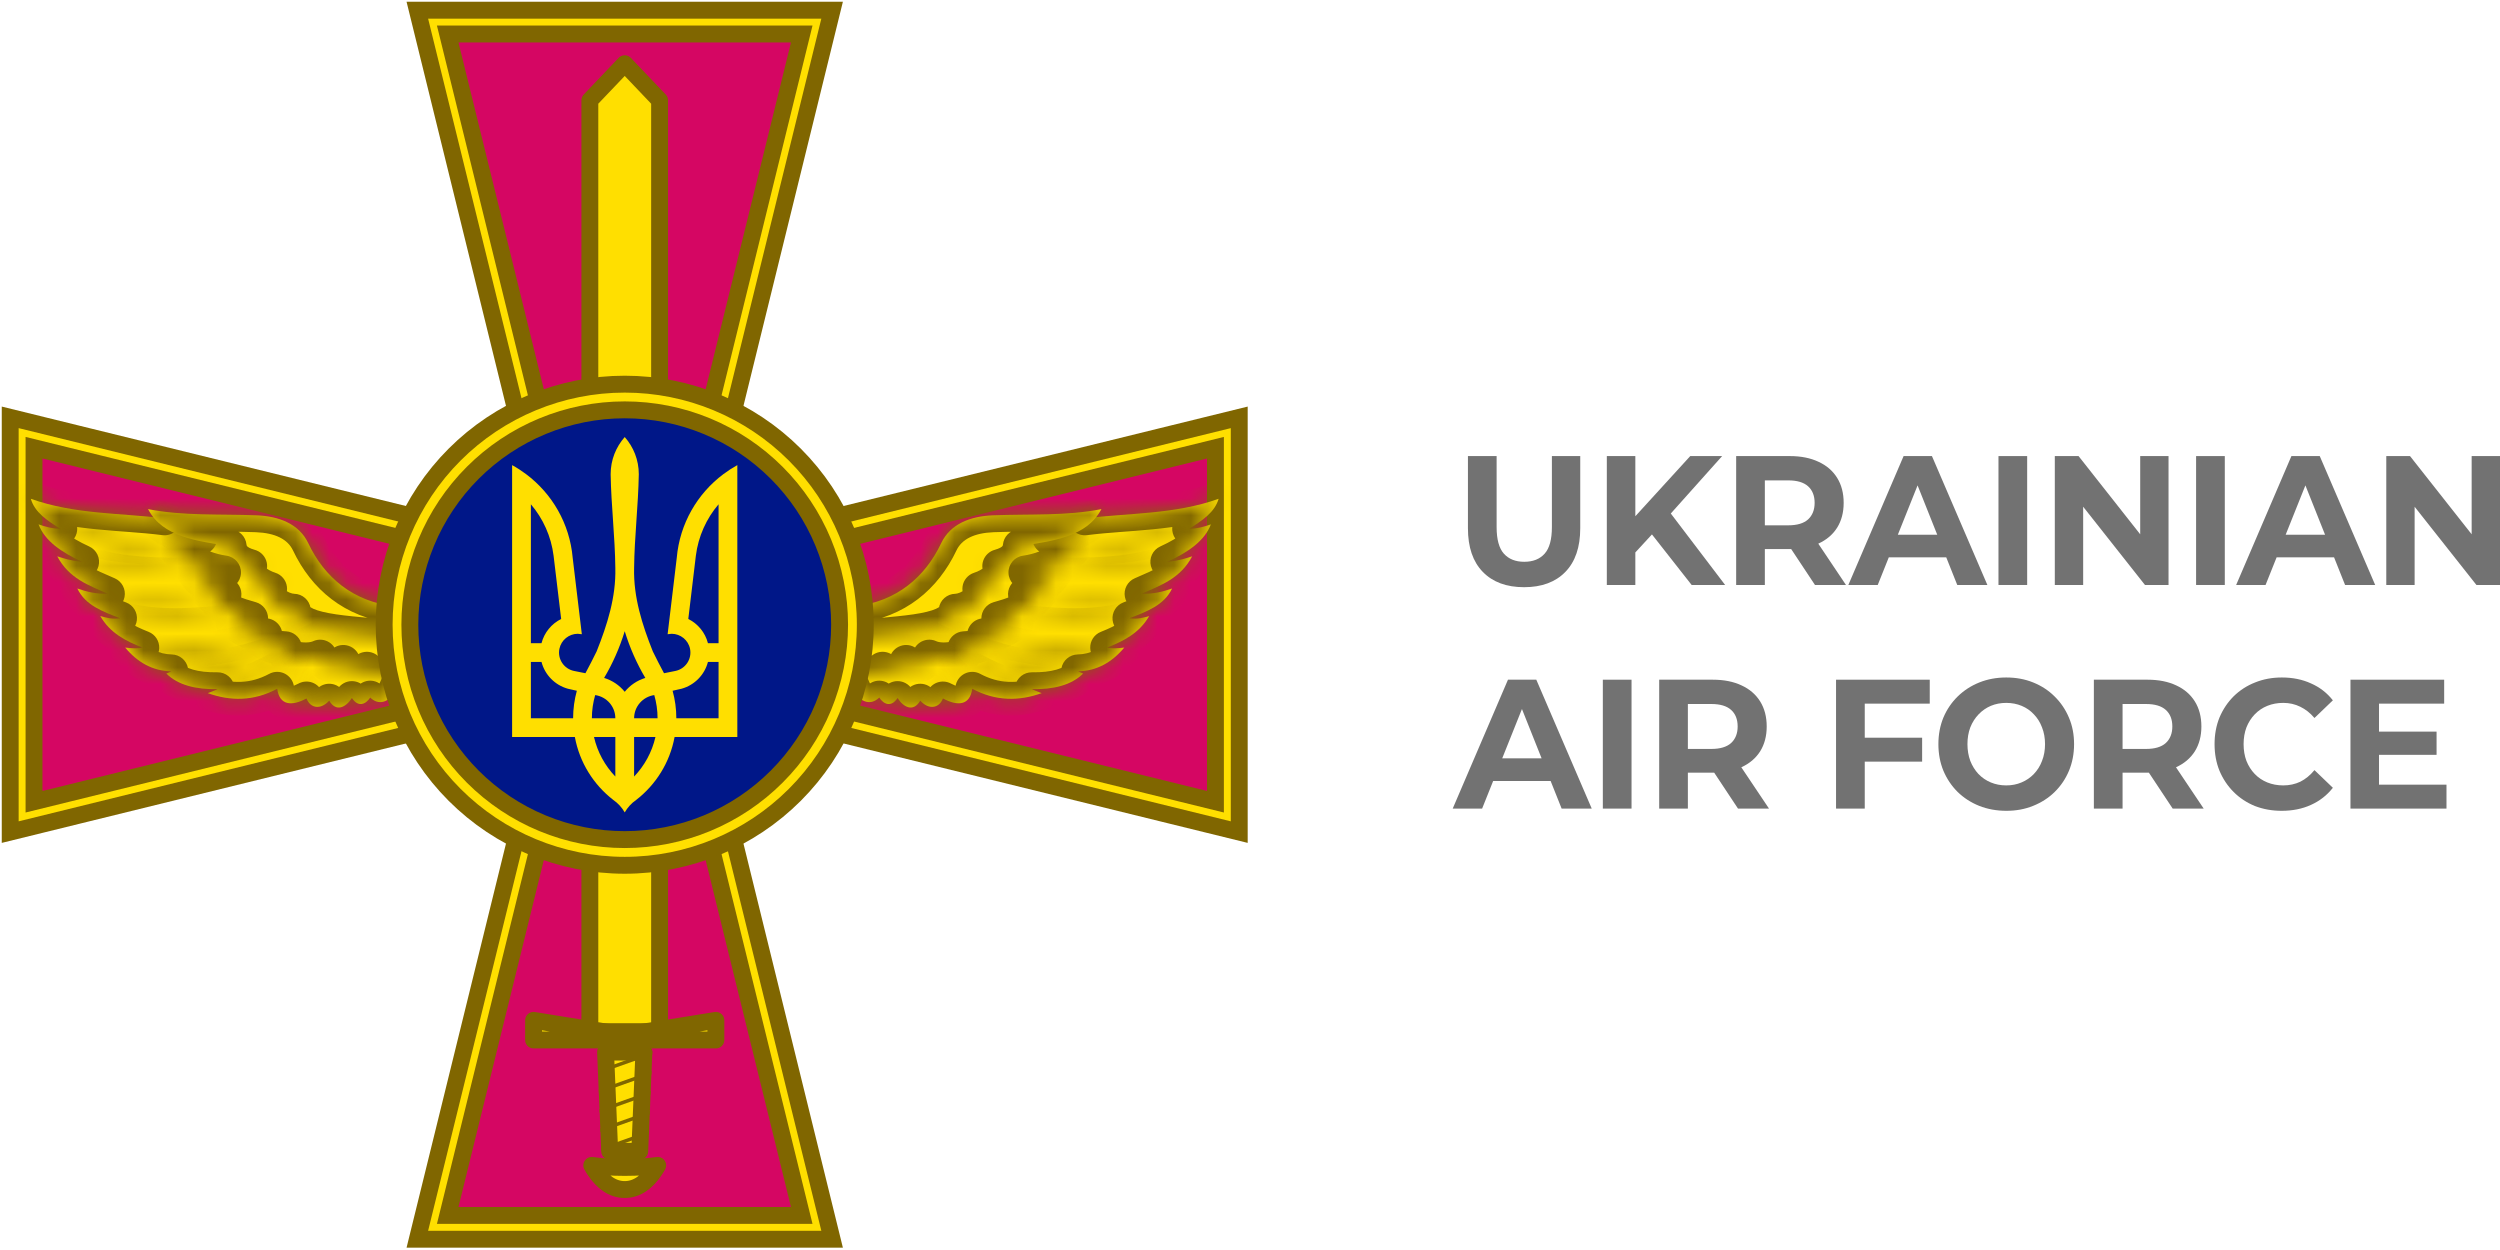 <svg width="148" height="74" viewBox="0 0 148 74" fill="none" xmlns="http://www.w3.org/2000/svg">
<g clip-path="url(#clip0_170_2566)">
<path d="M42.198 32.374L73.363 24.707V49.261L42.198 41.593L41.395 41.395L41.593 42.198L49.261 73.363H24.706L32.374 42.198L32.572 41.396L31.769 41.593L0.604 49.261V24.707L31.769 32.374L32.571 32.571L32.374 31.769L24.706 0.604H49.261L41.593 31.769L41.396 32.572L42.198 32.374Z" fill="#FFDF00" stroke="#806600"/>
<path d="M33.694 34.298L34.496 34.496L34.299 33.693L26.504 2.013H47.463L39.669 33.693L39.472 34.496L40.274 34.298L71.954 26.504V47.463L40.274 39.669L39.472 39.471L39.669 40.274L47.463 71.954H26.504L34.299 40.274L34.496 39.471L33.694 39.669L2.014 47.463V26.504L33.694 34.298Z" fill="#D50663" stroke="#806600"/>
<path d="M34.919 5.939L36.984 3.772L39.048 5.939V61.075H34.919V5.939Z" fill="#FFDF00" stroke="#806600" stroke-linecap="round" stroke-linejoin="round"/>
<path d="M36.095 68.159L35.849 62.285H38.118L37.873 68.159H36.095Z" fill="#FFDF00" stroke="#806600" stroke-linecap="round" stroke-linejoin="round"/>
<path fill-rule="evenodd" clip-rule="evenodd" d="M38.599 62.223C38.586 62.222 38.573 62.225 38.561 62.229L35.394 63.356L35.403 63.575C35.404 63.574 35.406 63.573 35.408 63.572L38.613 62.432L38.621 62.225C38.614 62.223 38.606 62.222 38.599 62.222L38.599 62.223ZM38.573 63.39C38.569 63.391 38.565 63.393 38.561 63.394L35.442 64.504L35.451 64.722L38.563 63.615L38.573 63.39ZM38.523 64.572L35.49 65.651L35.499 65.87L38.514 64.797L38.523 64.572ZM38.474 65.754L35.538 66.799L35.547 67.018L38.464 65.979L38.474 65.754ZM38.424 66.936L35.585 67.947L35.594 68.165L38.415 67.161L38.424 66.936Z" fill="#806600"/>
<mask id="path-6-inside-1_170_2566" fill="white">
<path fill-rule="evenodd" clip-rule="evenodd" d="M36.984 8.225V61.629Z"/>
</mask>
<path d="M37.984 8.225C37.984 7.672 37.536 7.225 36.984 7.225C36.431 7.225 35.984 7.672 35.984 8.225H37.984ZM35.984 61.629C35.984 62.181 36.431 62.629 36.984 62.629C37.536 62.629 37.984 62.181 37.984 61.629H35.984ZM35.984 8.225V61.629H37.984V8.225H35.984Z" fill="#806600" mask="url(#path-6-inside-1_170_2566)"/>
<path d="M42.38 61.567H31.587V60.405L36.904 61.264C36.957 61.272 37.011 61.272 37.063 61.264L42.38 60.405V61.567Z" fill="#FFDF00" stroke="#806600" stroke-linecap="round" stroke-linejoin="round"/>
<path d="M38.936 68.991C38.873 69.102 38.803 69.218 38.724 69.333C38.312 69.931 37.744 70.421 36.984 70.421C36.223 70.421 35.655 69.931 35.244 69.333C35.165 69.218 35.094 69.102 35.032 68.991C35.508 69.056 36.157 69.112 36.984 69.112C37.81 69.112 38.459 69.056 38.936 68.991Z" fill="#FFDF00" stroke="#806600" stroke-linecap="round" stroke-linejoin="round"/>
<mask id="path-10-inside-2_170_2566" fill="white">
<path fill-rule="evenodd" clip-rule="evenodd" d="M64.223 30.689C66.782 30.363 69.522 30.468 72.142 29.528C71.918 30.323 71.173 30.822 70.394 31.302C70.854 31.305 71.273 31.184 71.685 31.042C71.314 32.019 70.331 32.699 69.102 33.259C69.85 33.185 70.183 33.055 70.576 32.933C69.89 34.234 68.714 34.659 67.576 35.151C68.334 35.17 68.873 35.013 69.389 34.838C68.918 35.83 67.88 36.206 66.859 36.599C67.349 36.672 67.684 36.562 68.033 36.468C67.445 37.486 66.516 37.948 65.541 38.334C65.777 38.407 66.151 38.383 66.558 38.334C65.822 39.216 64.924 39.722 63.819 39.743L64.119 39.873C63.424 40.567 62.364 40.818 61.079 40.8L61.666 41.034C60.33 41.509 58.967 41.527 57.557 40.773C57.419 41.766 56.697 41.82 55.822 41.347C55.604 41.916 55.003 42.054 54.478 41.478C54.065 42.186 53.481 41.866 53.135 41.321C52.77 41.883 52.321 41.712 52.052 41.295C51.52 41.806 51.005 41.49 50.734 41.191L48.908 37.147"/>
</mask>
<path fill-rule="evenodd" clip-rule="evenodd" d="M64.223 30.689C66.782 30.363 69.522 30.468 72.142 29.528C71.918 30.323 71.173 30.822 70.394 31.302C70.854 31.305 71.273 31.184 71.685 31.042C71.314 32.019 70.331 32.699 69.102 33.259C69.85 33.185 70.183 33.055 70.576 32.933C69.89 34.234 68.714 34.659 67.576 35.151C68.334 35.17 68.873 35.013 69.389 34.838C68.918 35.83 67.88 36.206 66.859 36.599C67.349 36.672 67.684 36.562 68.033 36.468C67.445 37.486 66.516 37.948 65.541 38.334C65.777 38.407 66.151 38.383 66.558 38.334C65.822 39.216 64.924 39.722 63.819 39.743L64.119 39.873C63.424 40.567 62.364 40.818 61.079 40.8L61.666 41.034C60.33 41.509 58.967 41.527 57.557 40.773C57.419 41.766 56.697 41.82 55.822 41.347C55.604 41.916 55.003 42.054 54.478 41.478C54.065 42.186 53.481 41.866 53.135 41.321C52.77 41.883 52.321 41.712 52.052 41.295C51.52 41.806 51.005 41.49 50.734 41.191L48.908 37.147" fill="#FFDF00"/>
<path d="M64.097 29.697C63.549 29.767 63.161 30.268 63.231 30.816C63.301 31.364 63.802 31.751 64.35 31.681L64.097 29.697ZM72.142 29.528L73.105 29.799C73.206 29.439 73.098 29.052 72.824 28.797C72.55 28.542 72.156 28.461 71.804 28.587L72.142 29.528ZM70.394 31.302L69.869 30.451C69.489 30.686 69.311 31.143 69.431 31.572C69.551 32.002 69.942 32.3 70.388 32.303L70.394 31.302ZM71.685 31.042L72.62 31.397C72.758 31.034 72.673 30.623 72.403 30.345C72.132 30.066 71.725 29.97 71.358 30.097L71.685 31.042ZM69.102 33.259L68.687 32.35C68.242 32.553 68.009 33.048 68.137 33.52C68.265 33.992 68.715 34.303 69.202 34.254L69.102 33.259ZM70.576 32.933L71.461 33.4C71.65 33.042 71.604 32.606 71.346 32.295C71.088 31.983 70.668 31.858 70.281 31.978L70.576 32.933ZM67.576 35.151L67.179 34.233C66.748 34.419 66.505 34.88 66.594 35.341C66.684 35.802 67.082 36.139 67.551 36.151L67.576 35.151ZM69.389 34.838L70.293 35.267C70.465 34.904 70.404 34.474 70.137 34.173C69.87 33.873 69.449 33.762 69.069 33.891L69.389 34.838ZM66.859 36.599L66.499 35.666C66.075 35.829 65.815 36.257 65.865 36.709C65.915 37.161 66.263 37.522 66.712 37.588L66.859 36.599ZM68.033 36.468L68.899 36.969C69.101 36.618 69.072 36.18 68.826 35.859C68.579 35.538 68.163 35.398 67.772 35.503L68.033 36.468ZM65.541 38.334L65.173 37.404C64.778 37.56 64.525 37.948 64.542 38.372C64.558 38.796 64.84 39.163 65.245 39.289L65.541 38.334ZM66.558 38.334L67.326 38.975C67.589 38.661 67.633 38.218 67.438 37.858C67.242 37.497 66.847 37.292 66.44 37.341L66.558 38.334ZM63.819 39.743L63.8 38.743C63.33 38.752 62.929 39.087 62.838 39.549C62.747 40.01 62.989 40.472 63.42 40.66L63.819 39.743ZM64.119 39.873L64.826 40.581C65.06 40.347 65.163 40.013 65.102 39.687C65.04 39.362 64.821 39.088 64.518 38.956L64.119 39.873ZM61.079 40.8L61.094 39.8C60.612 39.793 60.194 40.131 60.099 40.603C60.004 41.076 60.26 41.549 60.708 41.728L61.079 40.8ZM61.666 41.034L62.001 41.977C62.393 41.837 62.658 41.47 62.666 41.054C62.674 40.638 62.424 40.261 62.038 40.106L61.666 41.034ZM57.557 40.773L58.028 39.892C57.74 39.737 57.395 39.734 57.103 39.882C56.812 40.031 56.612 40.312 56.567 40.636L57.557 40.773ZM55.822 41.347L56.297 40.468C56.044 40.331 55.744 40.31 55.474 40.41C55.205 40.51 54.991 40.721 54.888 40.99L55.822 41.347ZM54.478 41.478L55.218 40.805C55.004 40.569 54.69 40.45 54.374 40.483C54.057 40.517 53.775 40.699 53.615 40.974L54.478 41.478ZM53.135 41.321L53.978 40.785C53.796 40.497 53.479 40.323 53.139 40.321C52.799 40.32 52.481 40.492 52.296 40.777L53.135 41.321ZM52.052 41.295L52.892 40.754C52.73 40.502 52.465 40.337 52.168 40.302C51.871 40.267 51.575 40.367 51.359 40.574L52.052 41.295ZM50.734 41.191L49.823 41.603C49.866 41.697 49.923 41.785 49.992 41.861L50.734 41.191ZM49.819 36.735C49.592 36.232 49 36.008 48.496 36.236C47.993 36.463 47.769 37.055 47.997 37.559L49.819 36.735ZM64.35 31.681C65.633 31.518 66.827 31.476 68.258 31.334C69.623 31.199 71.057 30.98 72.48 30.47L71.804 28.587C70.607 29.017 69.361 29.215 68.061 29.344C66.828 29.466 65.373 29.535 64.097 29.697L64.35 31.681ZM71.179 29.257C71.078 29.617 70.712 29.931 69.869 30.451L70.919 32.154C71.634 31.713 72.758 31.028 73.105 29.799L71.179 29.257ZM70.388 32.303C71.025 32.306 71.577 32.138 72.013 31.986L71.358 30.097C70.97 30.231 70.684 30.304 70.4 30.302L70.388 32.303ZM70.751 30.687C70.531 31.265 69.883 31.804 68.687 32.35L69.518 34.169C70.778 33.593 72.098 32.772 72.62 31.397L70.751 30.687ZM69.202 34.254C70.064 34.168 70.489 34.007 70.872 33.889L70.281 31.978C69.876 32.103 69.635 32.201 69.003 32.264L69.202 34.254ZM69.692 32.467C69.201 33.398 68.405 33.703 67.179 34.233L67.973 36.069C69.023 35.615 70.58 35.071 71.461 33.4L69.692 32.467ZM67.551 36.151C68.482 36.174 69.15 35.975 69.71 35.785L69.069 33.891C68.596 34.051 68.187 34.166 67.601 34.151L67.551 36.151ZM68.486 34.409C68.219 34.971 67.63 35.23 66.499 35.666L67.218 37.532C68.131 37.181 69.617 36.688 70.293 35.267L68.486 34.409ZM66.712 37.588C67.44 37.696 67.973 37.52 68.293 37.434L67.772 35.503C67.396 35.605 67.258 35.647 67.005 35.61L66.712 37.588ZM67.167 35.968C66.76 36.673 66.113 37.032 65.173 37.404L65.909 39.264C66.919 38.864 68.131 38.298 68.899 36.969L67.167 35.968ZM65.245 39.289C65.514 39.373 65.792 39.383 66.004 39.38C66.228 39.376 66.463 39.352 66.677 39.327L66.44 37.341C66.247 37.364 66.091 37.378 65.968 37.38C65.831 37.382 65.804 37.369 65.837 37.379L65.245 39.289ZM65.791 37.693C65.203 38.396 64.563 38.729 63.8 38.743L63.838 40.743C65.286 40.715 66.441 40.035 67.326 38.975L65.791 37.693ZM63.42 40.66L63.72 40.791L64.518 38.956L64.218 38.826L63.42 40.66ZM63.412 39.166C63.003 39.575 62.279 39.817 61.094 39.8L61.065 41.8C62.448 41.82 63.846 41.56 64.826 40.581L63.412 39.166ZM60.708 41.728L61.295 41.963L62.038 40.106L61.451 39.871L60.708 41.728ZM61.331 40.092C60.218 40.488 59.153 40.492 58.028 39.892L57.086 41.656C58.781 42.561 60.443 42.531 62.001 41.977L61.331 40.092ZM56.567 40.636C56.547 40.775 56.519 40.792 56.545 40.757C56.559 40.737 56.584 40.71 56.62 40.686C56.657 40.662 56.692 40.648 56.718 40.641C56.767 40.629 56.762 40.645 56.674 40.624C56.589 40.603 56.463 40.557 56.297 40.468L55.347 42.228C55.846 42.497 56.531 42.753 57.213 42.579C58.053 42.364 58.445 41.646 58.548 40.911L56.567 40.636ZM54.888 40.99C54.884 41.002 54.891 40.975 54.933 40.939C54.977 40.899 55.046 40.863 55.128 40.852C55.309 40.827 55.334 40.932 55.218 40.805L53.739 42.151C54.148 42.6 54.735 42.925 55.402 42.833C56.082 42.739 56.546 42.252 56.756 41.705L54.888 40.99ZM53.615 40.974C53.576 41.04 53.587 40.99 53.684 40.94C53.734 40.914 53.794 40.895 53.86 40.888C53.925 40.882 53.981 40.888 54.022 40.898C54.097 40.917 54.117 40.945 54.089 40.92C54.064 40.899 54.023 40.854 53.978 40.785L52.291 41.858C52.523 42.223 52.937 42.691 53.541 42.84C53.877 42.923 54.25 42.899 54.601 42.718C54.936 42.545 55.174 42.27 55.342 41.982L53.615 40.974ZM52.296 40.777C52.265 40.824 52.275 40.79 52.349 40.748C52.434 40.698 52.556 40.667 52.685 40.684C52.802 40.699 52.871 40.745 52.893 40.762C52.915 40.778 52.91 40.781 52.892 40.754L51.212 41.837C51.425 42.168 51.825 42.59 52.43 42.667C53.135 42.758 53.666 42.34 53.974 41.866L52.296 40.777ZM51.359 40.574C51.323 40.609 51.328 40.592 51.377 40.577C51.401 40.57 51.427 40.566 51.454 40.566C51.48 40.565 51.502 40.568 51.519 40.572C51.549 40.579 51.555 40.587 51.538 40.575C51.521 40.564 51.499 40.545 51.476 40.52L49.992 41.861C50.202 42.093 50.567 42.406 51.072 42.521C51.653 42.655 52.254 42.488 52.745 42.017L51.359 40.574ZM51.646 40.779L49.819 36.735L47.997 37.559L49.823 41.603L51.646 40.779Z" fill="#806600" mask="url(#path-10-inside-2_170_2566)"/>
<mask id="path-12-inside-3_170_2566" fill="white">
<path fill-rule="evenodd" clip-rule="evenodd" d="M62.11 31.837C62.718 32.115 63.873 31.83 63.873 31.83C63.834 32.679 62.286 33.666 60.701 33.886C61.217 33.915 61.819 33.873 62.58 33.69C62.319 34.334 61.651 34.775 60.675 35.177C60.952 35.209 61.323 35.172 61.627 35.073C60.71 36.218 59.885 36.377 59.096 36.612C59.328 36.685 59.703 36.746 60.205 36.795C59.667 37.226 59.03 37.63 58.248 37.603C58.323 37.718 58.486 37.782 58.64 37.825C57.958 38.345 57.538 38.34 57.087 38.373C57.641 38.799 55.932 39.299 55.013 38.869C54.778 39.413 54.179 39.577 53.644 39.182C53.468 39.786 52.723 39.994 52.248 39.586C51.928 40.191 51.174 39.813 50.943 39.782L49.508 36.834"/>
</mask>
<path fill-rule="evenodd" clip-rule="evenodd" d="M62.11 31.837C62.718 32.115 63.873 31.83 63.873 31.83C63.834 32.679 62.286 33.666 60.701 33.886C61.217 33.915 61.819 33.873 62.58 33.69C62.319 34.334 61.651 34.775 60.675 35.177C60.952 35.209 61.323 35.172 61.627 35.073C60.71 36.218 59.885 36.377 59.096 36.612C59.328 36.685 59.703 36.746 60.205 36.795C59.667 37.226 59.03 37.63 58.248 37.603C58.323 37.718 58.486 37.782 58.64 37.825C57.958 38.345 57.538 38.34 57.087 38.373C57.641 38.799 55.932 39.299 55.013 38.869C54.778 39.413 54.179 39.577 53.644 39.182C53.468 39.786 52.723 39.994 52.248 39.586C51.928 40.191 51.174 39.813 50.943 39.782L49.508 36.834" fill="#FFDF00"/>
<path d="M62.526 30.928C62.023 30.698 61.43 30.919 61.2 31.422C60.971 31.924 61.192 32.517 61.694 32.747L62.526 30.928ZM63.873 31.83L64.871 31.876C64.886 31.561 64.751 31.257 64.507 31.057C64.263 30.857 63.939 30.784 63.633 30.859L63.873 31.83ZM60.701 33.886L60.564 32.895C60.054 32.965 59.681 33.411 59.702 33.926C59.723 34.44 60.13 34.855 60.644 34.884L60.701 33.886ZM62.58 33.69L63.507 34.065C63.647 33.718 63.582 33.321 63.337 33.037C63.093 32.753 62.71 32.63 62.346 32.718L62.58 33.69ZM60.675 35.177L60.294 34.252C59.873 34.426 59.622 34.862 59.684 35.314C59.747 35.765 60.106 36.117 60.559 36.17L60.675 35.177ZM61.627 35.073L62.408 35.698C62.684 35.352 62.701 34.867 62.449 34.503C62.198 34.14 61.737 33.985 61.317 34.122L61.627 35.073ZM59.096 36.612L58.81 35.654C58.39 35.779 58.1 36.165 58.096 36.603C58.093 37.042 58.376 37.432 58.794 37.565L59.096 36.612ZM60.205 36.795L60.83 37.575C61.148 37.321 61.28 36.9 61.164 36.51C61.048 36.12 60.707 35.839 60.302 35.799L60.205 36.795ZM58.248 37.603L58.282 36.604C57.91 36.591 57.561 36.787 57.378 37.111C57.195 37.436 57.207 37.836 57.41 38.148L58.248 37.603ZM58.64 37.825L59.246 38.62C59.547 38.391 59.693 38.011 59.622 37.639C59.552 37.267 59.277 36.966 58.913 36.863L58.64 37.825ZM57.087 38.373L57.015 37.376C56.601 37.406 56.249 37.688 56.13 38.086C56.011 38.483 56.149 38.913 56.477 39.166L57.087 38.373ZM55.013 38.869L55.437 37.963C55.193 37.849 54.912 37.838 54.659 37.934C54.407 38.029 54.203 38.223 54.096 38.471L55.013 38.869ZM53.644 39.182L54.237 38.377C53.974 38.183 53.633 38.13 53.323 38.235C53.014 38.339 52.775 38.589 52.683 38.903L53.644 39.182ZM52.248 39.586L52.898 38.827C52.668 38.629 52.359 38.547 52.061 38.604C51.762 38.661 51.506 38.85 51.364 39.119L52.248 39.586ZM50.943 39.782L50.044 40.22C50.191 40.521 50.479 40.729 50.812 40.773L50.943 39.782ZM50.407 36.396C50.166 35.9 49.567 35.693 49.07 35.935C48.574 36.176 48.367 36.775 48.609 37.271L50.407 36.396ZM61.694 32.747C62.263 33.007 62.942 32.971 63.319 32.933C63.538 32.911 63.731 32.879 63.87 32.853C63.939 32.839 63.997 32.827 64.038 32.818C64.059 32.813 64.076 32.81 64.088 32.807C64.094 32.805 64.1 32.804 64.104 32.803C64.106 32.803 64.107 32.802 64.109 32.802C64.11 32.802 64.11 32.801 64.111 32.801C64.111 32.801 64.111 32.801 64.112 32.801C64.112 32.801 64.112 32.801 64.112 32.801C64.112 32.801 64.112 32.801 63.873 31.83C63.633 30.859 63.633 30.859 63.633 30.859C63.633 30.859 63.633 30.859 63.633 30.859C63.634 30.859 63.634 30.859 63.634 30.859C63.634 30.859 63.635 30.859 63.635 30.859C63.635 30.859 63.635 30.859 63.635 30.859C63.635 30.859 63.633 30.859 63.631 30.86C63.626 30.861 63.618 30.863 63.606 30.865C63.581 30.871 63.544 30.879 63.496 30.888C63.399 30.906 63.265 30.928 63.12 30.943C62.971 30.958 62.828 30.963 62.706 30.956C62.574 30.947 62.523 30.927 62.526 30.928L61.694 32.747ZM62.874 31.785C62.877 31.706 62.906 31.727 62.808 31.847C62.717 31.96 62.558 32.103 62.325 32.254C61.858 32.555 61.213 32.805 60.564 32.895L60.838 34.876C61.775 34.747 62.697 34.394 63.409 33.934C63.766 33.704 64.1 33.428 64.359 33.11C64.612 32.8 64.849 32.379 64.871 31.876L62.874 31.785ZM60.644 34.884C61.265 34.919 61.966 34.866 62.813 34.662L62.346 32.718C61.672 32.879 61.168 32.91 60.758 32.887L60.644 34.884ZM61.653 33.314C61.558 33.549 61.248 33.859 60.294 34.252L61.056 36.102C62.053 35.691 63.08 35.118 63.507 34.065L61.653 33.314ZM60.559 36.17C60.989 36.221 61.505 36.165 61.938 36.023L61.317 34.122C61.14 34.18 60.915 34.198 60.791 34.184L60.559 36.17ZM60.847 34.448C60.472 34.915 60.147 35.147 59.862 35.291C59.545 35.452 59.261 35.519 58.81 35.654L59.383 37.57C59.72 37.469 60.243 37.34 60.765 37.076C61.319 36.796 61.865 36.376 62.408 35.698L60.847 34.448ZM58.794 37.565C59.134 37.673 59.6 37.74 60.108 37.79L60.302 35.799C59.807 35.751 59.522 35.698 59.399 35.659L58.794 37.565ZM59.58 36.014C59.079 36.416 58.685 36.618 58.282 36.604L58.215 38.603C59.374 38.642 60.255 38.036 60.83 37.575L59.58 36.014ZM57.41 38.148C57.579 38.409 57.808 38.553 57.956 38.63C58.112 38.71 58.264 38.758 58.367 38.787L58.913 36.863C58.862 36.849 58.856 36.843 58.872 36.852C58.883 36.857 58.911 36.873 58.948 36.902C58.984 36.932 59.038 36.982 59.087 37.059L57.41 38.148ZM58.033 37.03C57.778 37.225 57.616 37.289 57.511 37.318C57.383 37.353 57.285 37.356 57.015 37.376L57.16 39.37C57.34 39.357 57.677 39.346 58.042 39.246C58.431 39.139 58.82 38.946 59.246 38.62L58.033 37.03ZM56.477 39.166C56.426 39.126 56.226 38.951 56.198 38.617C56.17 38.279 56.342 38.063 56.407 37.996C56.473 37.928 56.517 37.913 56.486 37.928C56.465 37.938 56.42 37.956 56.348 37.975C56.203 38.013 56.014 38.038 55.828 38.033C55.635 38.028 55.503 37.994 55.437 37.963L54.589 39.775C55.337 40.125 56.255 40.067 56.857 39.909C57.139 39.835 57.552 39.689 57.845 39.386C58.007 39.219 58.228 38.897 58.191 38.452C58.155 38.011 57.887 37.727 57.697 37.581L56.477 39.166ZM54.096 38.471C54.091 38.481 54.094 38.47 54.115 38.451C54.137 38.432 54.168 38.415 54.205 38.406C54.242 38.397 54.268 38.4 54.279 38.403C54.288 38.405 54.273 38.404 54.237 38.377L53.05 39.986C53.517 40.332 54.1 40.489 54.677 40.349C55.257 40.209 55.701 39.797 55.931 39.267L54.096 38.471ZM52.683 38.903C52.689 38.883 52.703 38.858 52.725 38.837C52.745 38.817 52.766 38.807 52.783 38.802C52.818 38.792 52.865 38.798 52.898 38.827L51.597 40.346C52.603 41.208 54.217 40.79 54.604 39.461L52.683 38.903ZM51.364 39.119C51.373 39.102 51.394 39.069 51.433 39.033C51.472 38.997 51.517 38.969 51.561 38.951C51.641 38.918 51.686 38.929 51.65 38.926C51.616 38.923 51.562 38.912 51.469 38.886C51.447 38.88 51.425 38.874 51.401 38.867C51.377 38.86 51.349 38.852 51.321 38.844C51.293 38.836 51.258 38.827 51.221 38.818C51.186 38.81 51.134 38.799 51.074 38.791L50.812 40.773C50.764 40.767 50.74 40.758 50.784 40.77C50.8 40.775 50.817 40.78 50.843 40.788C50.868 40.795 50.898 40.803 50.93 40.812C51.053 40.847 51.251 40.899 51.474 40.918C51.696 40.938 52.003 40.932 52.322 40.801C52.664 40.66 52.946 40.405 53.132 40.054L51.364 39.119ZM51.842 39.344L50.407 36.396L48.609 37.271L50.044 40.22L51.842 39.344Z" fill="#806600" mask="url(#path-12-inside-3_170_2566)"/>
<mask id="path-14-inside-4_170_2566" fill="white">
<path fill-rule="evenodd" clip-rule="evenodd" d="M50.21 37.829C52.602 37.39 56.365 37.574 56.571 36.152C57.437 36.134 58.529 35.238 57.973 34.861C58.698 34.63 59.515 34.04 59.153 33.514C59.917 33.304 60.311 32.917 60.371 32.333C62.322 32.026 64.334 31.795 65.205 30.138C63.161 30.551 60.927 30.424 58.785 30.507C57.463 30.557 56.262 31.009 55.719 32.156C54.761 34.18 53.074 35.605 50.63 35.894"/>
</mask>
<path fill-rule="evenodd" clip-rule="evenodd" d="M50.21 37.829C52.602 37.39 56.365 37.574 56.571 36.152C57.437 36.134 58.529 35.238 57.973 34.861C58.698 34.63 59.515 34.04 59.153 33.514C59.917 33.304 60.311 32.917 60.371 32.333C62.322 32.026 64.334 31.795 65.205 30.138C63.161 30.551 60.927 30.424 58.785 30.507C57.463 30.557 56.262 31.009 55.719 32.156C54.761 34.18 53.074 35.605 50.63 35.894" fill="#FFDF00"/>
<path d="M50.029 36.845C49.486 36.945 49.127 37.466 49.226 38.009C49.326 38.552 49.847 38.912 50.39 38.812L50.029 36.845ZM56.571 36.152L56.55 35.152C56.06 35.163 55.651 35.525 55.581 36.009L56.571 36.152ZM57.973 34.861L57.669 33.908C57.304 34.024 57.038 34.338 56.983 34.717C56.928 35.096 57.094 35.473 57.411 35.688L57.973 34.861ZM59.153 33.514L58.889 32.55C58.577 32.635 58.325 32.867 58.214 33.17C58.103 33.474 58.146 33.813 58.329 34.08L59.153 33.514ZM60.371 32.333L60.216 31.345C59.767 31.416 59.423 31.779 59.376 32.23L60.371 32.333ZM65.205 30.138L66.09 30.603C66.269 30.261 66.236 29.847 66.005 29.538C65.773 29.229 65.385 29.081 65.006 29.158L65.205 30.138ZM58.785 30.507L58.746 29.507L58.746 29.507L58.785 30.507ZM55.719 32.156L56.623 32.584L56.623 32.584L55.719 32.156ZM50.513 34.901C49.964 34.965 49.572 35.463 49.637 36.011C49.702 36.56 50.199 36.952 50.747 36.887L50.513 34.901ZM50.39 38.812C50.94 38.711 51.584 38.644 52.28 38.577C52.959 38.512 53.692 38.446 54.356 38.348C55.008 38.252 55.687 38.113 56.239 37.863C56.78 37.618 57.437 37.152 57.56 36.295L55.581 36.009C55.602 35.863 55.711 35.907 55.414 36.041C55.128 36.171 54.678 36.279 54.065 36.37C53.463 36.458 52.794 36.518 52.088 36.586C51.4 36.653 50.675 36.727 50.029 36.845L50.39 38.812ZM56.592 37.152C57.307 37.137 58.014 36.788 58.464 36.393C58.684 36.201 58.962 35.895 59.075 35.484C59.136 35.26 59.154 34.979 59.049 34.687C58.944 34.392 58.747 34.177 58.534 34.033L57.411 35.688C57.338 35.638 57.228 35.534 57.166 35.361C57.105 35.19 57.122 35.041 57.146 34.955C57.183 34.818 57.239 34.808 57.146 34.889C57.075 34.951 56.966 35.022 56.839 35.077C56.71 35.132 56.607 35.151 56.55 35.152L56.592 37.152ZM58.276 35.814C58.741 35.666 59.276 35.395 59.667 35.016C59.862 34.827 60.084 34.549 60.187 34.183C60.302 33.771 60.239 33.329 59.978 32.948L58.329 34.08C58.298 34.035 58.264 33.964 58.249 33.873C58.234 33.783 58.244 33.703 58.26 33.645C58.288 33.544 58.329 33.527 58.275 33.58C58.228 33.625 58.146 33.687 58.029 33.752C57.914 33.816 57.788 33.87 57.669 33.908L58.276 35.814ZM59.418 34.478C59.9 34.346 60.361 34.133 60.723 33.781C61.103 33.411 61.313 32.946 61.366 32.436L59.376 32.23C59.372 32.276 59.363 32.299 59.358 32.308C59.354 32.317 59.347 32.33 59.329 32.347C59.288 32.387 59.17 32.472 58.889 32.55L59.418 34.478ZM60.526 33.321C61.457 33.175 62.562 33.026 63.527 32.684C64.527 32.33 65.498 31.729 66.09 30.603L64.32 29.672C64.04 30.204 63.571 30.547 62.859 30.799C62.113 31.064 61.236 31.185 60.216 31.345L60.526 33.321ZM65.006 29.158C63.068 29.55 61.025 29.42 58.746 29.507L58.823 31.506C60.829 31.429 63.255 31.552 65.403 31.118L65.006 29.158ZM58.746 29.507C57.268 29.564 55.593 30.085 54.815 31.728L56.623 32.584C56.931 31.932 57.657 31.551 58.823 31.506L58.746 29.507ZM54.815 31.728C53.985 33.481 52.574 34.657 50.513 34.901L50.747 36.887C53.575 36.553 55.536 34.88 56.623 32.584L54.815 31.728Z" fill="#806600" mask="url(#path-14-inside-4_170_2566)"/>
<mask id="path-16-inside-5_170_2566" fill="white">
<path fill-rule="evenodd" clip-rule="evenodd" d="M70.394 31.303C68.323 32.242 65.998 32.473 63.584 32.458Z"/>
</mask>
<path d="M70.807 32.214C71.31 31.985 71.533 31.393 71.305 30.89C71.077 30.387 70.484 30.164 69.981 30.392L70.807 32.214ZM63.59 31.459C63.038 31.455 62.587 31.9 62.584 32.452C62.58 33.005 63.025 33.455 63.578 33.458L63.59 31.459ZM69.981 30.392C68.105 31.243 65.951 31.473 63.59 31.459L63.578 33.458C66.044 33.474 68.54 33.241 70.807 32.214L69.981 30.392Z" fill="#806600" mask="url(#path-16-inside-5_170_2566)"/>
<mask id="path-18-inside-6_170_2566" fill="white">
<path fill-rule="evenodd" clip-rule="evenodd" d="M69.102 33.259C66.819 34.073 64.354 34.016 62.409 34.005Z"/>
</mask>
<path d="M69.438 34.201C69.958 34.016 70.23 33.444 70.044 32.923C69.859 32.403 69.287 32.132 68.766 32.317L69.438 34.201ZM62.415 33.005C61.863 33.002 61.413 33.447 61.409 33.999C61.406 34.551 61.852 35.002 62.404 35.005L62.415 33.005ZM68.766 32.317C66.68 33.061 64.403 33.016 62.415 33.005L62.404 35.005C64.305 35.015 66.958 35.085 69.438 34.201L68.766 32.317Z" fill="#806600" mask="url(#path-18-inside-6_170_2566)"/>
<mask id="path-20-inside-7_170_2566" fill="white">
<path fill-rule="evenodd" clip-rule="evenodd" d="M67.576 35.151C65.346 35.751 63.344 35.569 61.319 35.426Z"/>
</mask>
<path d="M67.836 36.117C68.369 35.973 68.685 35.425 68.542 34.891C68.398 34.358 67.85 34.042 67.317 34.185L67.836 36.117ZM61.39 34.428C60.839 34.389 60.361 34.804 60.322 35.355C60.283 35.906 60.697 36.384 61.248 36.423L61.39 34.428ZM67.317 34.185C65.276 34.734 63.447 34.574 61.39 34.428L61.248 36.423C63.242 36.564 65.415 36.768 67.836 36.117L67.317 34.185Z" fill="#806600" mask="url(#path-20-inside-7_170_2566)"/>
<mask id="path-22-inside-8_170_2566" fill="white">
<path fill-rule="evenodd" clip-rule="evenodd" d="M66.859 36.599C64.324 37.29 61.917 36.916 60.205 36.795Z"/>
</mask>
<path d="M67.122 37.564C67.654 37.419 67.969 36.869 67.823 36.336C67.678 35.803 67.128 35.489 66.596 35.634L67.122 37.564ZM60.276 35.797C59.725 35.758 59.247 36.173 59.208 36.724C59.169 37.275 59.584 37.753 60.135 37.792L60.276 35.797ZM66.596 35.634C64.27 36.268 62.088 35.926 60.276 35.797L60.135 37.792C61.746 37.907 64.379 38.312 67.122 37.564L66.596 35.634Z" fill="#806600" mask="url(#path-22-inside-8_170_2566)"/>
<mask id="path-24-inside-9_170_2566" fill="white">
<path fill-rule="evenodd" clip-rule="evenodd" d="M65.541 38.334C63.731 38.921 60.969 38.343 58.64 37.825Z"/>
</mask>
<path d="M65.849 39.285C66.375 39.115 66.662 38.551 66.492 38.025C66.321 37.5 65.757 37.212 65.232 37.383L65.849 39.285ZM58.857 36.849C58.318 36.729 57.783 37.069 57.663 37.608C57.544 38.147 57.883 38.681 58.423 38.801L58.857 36.849ZM65.232 37.383C64.533 37.61 63.563 37.632 62.397 37.5C61.249 37.371 60.025 37.109 58.857 36.849L58.423 38.801C59.584 39.059 60.905 39.345 62.173 39.488C63.423 39.628 64.738 39.646 65.849 39.285L65.232 37.383Z" fill="#806600" mask="url(#path-24-inside-9_170_2566)"/>
<mask id="path-26-inside-10_170_2566" fill="white">
<path fill-rule="evenodd" clip-rule="evenodd" d="M63.819 39.743C60.77 39.657 58.765 39.021 57.087 38.373Z"/>
</mask>
<path d="M63.791 40.743C64.343 40.759 64.803 40.324 64.819 39.772C64.834 39.22 64.399 38.759 63.847 38.744L63.791 40.743ZM57.447 37.441C56.932 37.242 56.353 37.498 56.154 38.013C55.956 38.529 56.212 39.108 56.727 39.306L57.447 37.441ZM63.847 38.744C60.946 38.661 59.056 38.062 57.447 37.441L56.727 39.306C58.474 39.98 60.594 40.652 63.791 40.743L63.847 38.744Z" fill="#806600" mask="url(#path-26-inside-10_170_2566)"/>
<mask id="path-28-inside-11_170_2566" fill="white">
<path fill-rule="evenodd" clip-rule="evenodd" d="M61.079 40.8C59.238 40.597 57.799 39.764 56.509 38.965Z"/>
</mask>
<path d="M60.97 41.794C61.519 41.854 62.013 41.458 62.073 40.909C62.134 40.36 61.738 39.866 61.189 39.806L60.97 41.794ZM57.035 38.115C56.566 37.824 55.949 37.969 55.659 38.438C55.368 38.908 55.513 39.524 55.982 39.815L57.035 38.115ZM61.189 39.806C59.59 39.63 58.317 38.908 57.035 38.115L55.982 39.815C57.28 40.619 58.886 41.564 60.97 41.794L61.189 39.806Z" fill="#806600" mask="url(#path-28-inside-11_170_2566)"/>
<mask id="path-30-inside-12_170_2566" fill="white">
<path fill-rule="evenodd" clip-rule="evenodd" d="M57.558 40.775C56.8 40.328 56.111 39.783 55.574 39.018Z"/>
</mask>
<path d="M57.05 41.636C57.526 41.917 58.139 41.758 58.419 41.282C58.7 40.807 58.542 40.194 58.066 39.913L57.05 41.636ZM56.392 38.443C56.075 37.991 55.452 37.882 54.999 38.199C54.547 38.516 54.438 39.14 54.755 39.592L56.392 38.443ZM58.066 39.913C57.386 39.513 56.822 39.056 56.392 38.443L54.755 39.592C55.399 40.51 56.214 41.143 57.05 41.636L58.066 39.913Z" fill="#806600" mask="url(#path-30-inside-12_170_2566)"/>
<mask id="path-32-inside-13_170_2566" fill="white">
<path fill-rule="evenodd" clip-rule="evenodd" d="M55.823 41.349C55.412 40.82 55.071 40.065 54.758 39.217Z"/>
</mask>
<path d="M55.033 41.962C55.371 42.398 56 42.477 56.436 42.138C56.872 41.8 56.951 41.172 56.612 40.735L55.033 41.962ZM55.697 38.871C55.505 38.353 54.93 38.088 54.412 38.279C53.894 38.47 53.629 39.045 53.82 39.563L55.697 38.871ZM56.612 40.735C56.301 40.334 56.003 39.702 55.697 38.871L53.82 39.563C54.139 40.428 54.523 41.305 55.033 41.962L56.612 40.735Z" fill="#806600" mask="url(#path-32-inside-13_170_2566)"/>
<mask id="path-34-inside-14_170_2566" fill="white">
<path fill-rule="evenodd" clip-rule="evenodd" d="M54.478 41.478C54.101 40.688 53.824 39.923 53.644 39.182Z"/>
</mask>
<path d="M53.576 41.909C53.814 42.407 54.411 42.618 54.909 42.38C55.408 42.142 55.619 41.546 55.381 41.047L53.576 41.909ZM54.615 38.945C54.484 38.409 53.943 38.08 53.407 38.211C52.87 38.341 52.541 38.882 52.672 39.419L54.615 38.945ZM55.381 41.047C55.029 40.312 54.777 39.611 54.615 38.945L52.672 39.419C52.871 40.234 53.173 41.065 53.576 41.909L55.381 41.047Z" fill="#806600" mask="url(#path-34-inside-14_170_2566)"/>
<mask id="path-36-inside-15_170_2566" fill="white">
<path fill-rule="evenodd" clip-rule="evenodd" d="M53.135 41.322C53.051 40.848 53.017 40.324 53.007 39.776Z"/>
</mask>
<path d="M52.15 41.495C52.245 42.039 52.764 42.403 53.308 42.307C53.852 42.211 54.215 41.693 54.119 41.149L52.15 41.495ZM54.007 39.758C53.997 39.206 53.542 38.767 52.989 38.776C52.437 38.786 51.998 39.242 52.008 39.794L54.007 39.758ZM54.119 41.149C54.049 40.747 54.017 40.282 54.007 39.758L52.008 39.794C52.018 40.367 52.053 40.949 52.15 41.495L54.119 41.149Z" fill="#806600" mask="url(#path-36-inside-15_170_2566)"/>
<mask id="path-38-inside-16_170_2566" fill="white">
<path fill-rule="evenodd" clip-rule="evenodd" d="M52.052 41.296L51.953 39.898Z"/>
</mask>
<path d="M51.054 41.367C51.093 41.917 51.572 42.333 52.122 42.294C52.673 42.255 53.088 41.776 53.049 41.225L51.054 41.367ZM52.95 39.827C52.911 39.276 52.433 38.861 51.882 38.9C51.331 38.939 50.916 39.418 50.955 39.968L52.95 39.827ZM53.049 41.225L52.95 39.827L50.955 39.968L51.054 41.367L53.049 41.225Z" fill="#806600" mask="url(#path-38-inside-16_170_2566)"/>
<mask id="path-40-inside-17_170_2566" fill="white">
<path fill-rule="evenodd" clip-rule="evenodd" d="M60.702 33.886C60.11 34.001 59.649 34.002 59.194 33.997Z"/>
</mask>
<path d="M60.892 34.867C61.434 34.762 61.788 34.237 61.683 33.695C61.578 33.153 61.053 32.799 60.511 32.904L60.892 34.867ZM59.204 32.997C58.652 32.991 58.199 33.434 58.194 33.986C58.188 34.539 58.631 34.991 59.183 34.997L59.204 32.997ZM60.511 32.904C60.023 32.999 59.644 33.001 59.204 32.997L59.183 34.997C59.653 35.002 60.197 35.002 60.892 34.867L60.511 32.904Z" fill="#806600" mask="url(#path-40-inside-17_170_2566)"/>
<mask id="path-42-inside-18_170_2566" fill="white">
<path fill-rule="evenodd" clip-rule="evenodd" d="M60.675 35.177C59.847 35.427 58.944 35.461 58.012 35.417Z"/>
</mask>
<path d="M60.964 36.135C61.493 35.975 61.792 35.417 61.632 34.888C61.472 34.359 60.914 34.06 60.386 34.22L60.964 36.135ZM58.059 34.418C57.508 34.392 57.039 34.818 57.013 35.369C56.987 35.921 57.413 36.389 57.965 36.416L58.059 34.418ZM60.386 34.22C59.719 34.421 58.949 34.46 58.059 34.418L57.965 36.416C58.938 36.462 59.975 36.433 60.964 36.135L60.386 34.22Z" fill="#806600" mask="url(#path-42-inside-18_170_2566)"/>
<mask id="path-44-inside-19_170_2566" fill="white">
<path fill-rule="evenodd" clip-rule="evenodd" d="M59.096 36.612C58.19 36.706 57.294 36.668 56.405 36.536Z"/>
</mask>
<path d="M59.199 37.607C59.748 37.55 60.148 37.059 60.091 36.509C60.034 35.96 59.543 35.561 58.994 35.617L59.199 37.607ZM56.553 35.547C56.006 35.465 55.498 35.842 55.416 36.388C55.335 36.935 55.712 37.443 56.258 37.525L56.553 35.547ZM58.994 35.617C58.183 35.701 57.372 35.669 56.553 35.547L56.258 37.525C57.217 37.667 58.197 37.71 59.199 37.607L58.994 35.617Z" fill="#806600" mask="url(#path-44-inside-19_170_2566)"/>
<mask id="path-46-inside-20_170_2566" fill="white">
<path fill-rule="evenodd" clip-rule="evenodd" d="M58.248 37.604C57.174 37.604 56.469 37.535 55.51 37.076Z"/>
</mask>
<path d="M58.248 38.604C58.801 38.604 59.248 38.156 59.248 37.604C59.248 37.052 58.801 36.604 58.248 36.604V38.604ZM55.942 36.174C55.444 35.935 54.846 36.146 54.608 36.644C54.369 37.142 54.58 37.739 55.078 37.978L55.942 36.174ZM58.248 36.604C57.245 36.604 56.709 36.541 55.942 36.174L55.078 37.978C56.228 38.528 57.103 38.604 58.248 38.604V36.604Z" fill="#806600" mask="url(#path-46-inside-20_170_2566)"/>
<mask id="path-48-inside-21_170_2566" fill="white">
<path fill-rule="evenodd" clip-rule="evenodd" d="M57.087 38.373C56.132 38.303 55.251 37.98 54.469 37.319Z"/>
</mask>
<path d="M57.014 39.37C57.564 39.411 58.044 38.998 58.085 38.447C58.125 37.896 57.712 37.417 57.161 37.376L57.014 39.37ZM55.116 36.556C54.694 36.199 54.063 36.251 53.706 36.673C53.349 37.094 53.402 37.725 53.823 38.082L55.116 36.556ZM57.161 37.376C56.397 37.319 55.722 37.069 55.116 36.556L53.823 38.082C54.78 38.892 55.867 39.286 57.014 39.37L57.161 37.376Z" fill="#806600" mask="url(#path-48-inside-21_170_2566)"/>
<mask id="path-50-inside-22_170_2566" fill="white">
<path fill-rule="evenodd" clip-rule="evenodd" d="M55.014 38.87C54.34 38.497 53.756 38.011 53.204 37.482Z"/>
</mask>
<path d="M54.53 39.745C55.014 40.012 55.622 39.837 55.889 39.353C56.156 38.87 55.981 38.261 55.498 37.994L54.53 39.745ZM53.895 36.76C53.495 36.378 52.862 36.392 52.481 36.791C52.099 37.191 52.113 37.824 52.513 38.205L53.895 36.76ZM55.498 37.994C54.931 37.681 54.417 37.259 53.895 36.76L52.513 38.205C53.094 38.762 53.75 39.313 54.53 39.745L55.498 37.994Z" fill="#806600" mask="url(#path-50-inside-22_170_2566)"/>
<mask id="path-52-inside-23_170_2566" fill="white">
<path fill-rule="evenodd" clip-rule="evenodd" d="M53.644 39.183L52.577 37.544Z"/>
</mask>
<path d="M52.806 39.728C53.107 40.191 53.727 40.322 54.19 40.021C54.652 39.719 54.783 39.1 54.482 38.637L52.806 39.728ZM53.415 36.999C53.114 36.536 52.494 36.405 52.032 36.706C51.569 37.008 51.438 37.627 51.739 38.09L53.415 36.999ZM54.482 38.637L53.415 36.999L51.739 38.09L52.806 39.728L54.482 38.637Z" fill="#806600" mask="url(#path-52-inside-23_170_2566)"/>
<mask id="path-54-inside-24_170_2566" fill="white">
<path fill-rule="evenodd" clip-rule="evenodd" d="M52.248 39.587L51.784 37.621Z"/>
</mask>
<path d="M51.274 39.816C51.401 40.354 51.94 40.687 52.477 40.56C53.015 40.434 53.348 39.895 53.221 39.357L51.274 39.816ZM52.758 37.392C52.631 36.854 52.092 36.521 51.555 36.648C51.017 36.775 50.684 37.313 50.811 37.851L52.758 37.392ZM53.221 39.357L52.758 37.392L50.811 37.851L51.274 39.816L53.221 39.357Z" fill="#806600" mask="url(#path-54-inside-24_170_2566)"/>
<mask id="path-56-inside-25_170_2566" fill="white">
<path fill-rule="evenodd" clip-rule="evenodd" d="M60.372 32.334C59.69 32.408 59.008 32.377 58.327 32.255Z"/>
</mask>
<path d="M60.481 33.328C61.03 33.268 61.426 32.774 61.366 32.225C61.306 31.676 60.812 31.279 60.263 31.34L60.481 33.328ZM58.503 31.271C57.96 31.173 57.44 31.535 57.342 32.078C57.245 32.622 57.606 33.142 58.15 33.239L58.503 31.271ZM60.263 31.34C59.684 31.403 59.099 31.377 58.503 31.271L58.15 33.239C58.918 33.377 59.696 33.413 60.481 33.328L60.263 31.34Z" fill="#806600" mask="url(#path-56-inside-25_170_2566)"/>
<mask id="path-58-inside-26_170_2566" fill="white">
<path fill-rule="evenodd" clip-rule="evenodd" d="M59.154 33.515C58.649 33.661 58.182 33.619 57.727 33.521Z"/>
</mask>
<path d="M59.432 34.475C59.962 34.322 60.268 33.767 60.115 33.237C59.961 32.706 59.407 32.401 58.876 32.554L59.432 34.475ZM57.938 32.543C57.398 32.427 56.866 32.77 56.749 33.309C56.633 33.849 56.975 34.381 57.515 34.498L57.938 32.543ZM58.876 32.554C58.593 32.636 58.31 32.624 57.938 32.543L57.515 34.498C58.054 34.615 58.706 34.685 59.432 34.475L58.876 32.554Z" fill="#806600" mask="url(#path-58-inside-26_170_2566)"/>
<mask id="path-60-inside-27_170_2566" fill="white">
<path fill-rule="evenodd" clip-rule="evenodd" d="M57.973 34.861C57.6 34.988 57.211 34.957 56.813 34.838Z"/>
</mask>
<path d="M58.295 35.808C58.818 35.63 59.098 35.062 58.92 34.539C58.742 34.016 58.174 33.736 57.651 33.914L58.295 35.808ZM57.1 33.88C56.571 33.721 56.014 34.022 55.855 34.551C55.697 35.08 55.998 35.637 56.527 35.796L57.1 33.88ZM57.651 33.914C57.54 33.952 57.377 33.963 57.1 33.88L56.527 35.796C57.046 35.951 57.66 36.024 58.295 35.808L57.651 33.914Z" fill="#806600" mask="url(#path-60-inside-27_170_2566)"/>
<mask id="path-62-inside-28_170_2566" fill="white">
<path fill-rule="evenodd" clip-rule="evenodd" d="M56.571 36.153L55.718 36.149Z"/>
</mask>
<path d="M56.567 37.153C57.119 37.155 57.569 36.709 57.571 36.157C57.573 35.605 57.127 35.155 56.575 35.153L56.567 37.153ZM55.722 35.149C55.17 35.147 54.72 35.593 54.718 36.145C54.715 36.697 55.161 37.147 55.714 37.149L55.722 35.149ZM56.575 35.153L55.722 35.149L55.714 37.149L56.567 37.153L56.575 35.153Z" fill="#806600" mask="url(#path-62-inside-28_170_2566)"/>
<mask id="path-64-inside-29_170_2566" fill="white">
<path fill-rule="evenodd" clip-rule="evenodd" d="M9.744 30.689C7.185 30.363 4.445 30.468 1.825 29.528C2.049 30.323 2.794 30.822 3.573 31.302C3.113 31.305 2.694 31.184 2.282 31.042C2.653 32.019 3.637 32.699 4.865 33.259C4.118 33.185 3.785 33.055 3.391 32.933C4.077 34.234 5.253 34.659 6.391 35.151C5.633 35.17 5.094 35.013 4.578 34.838C5.049 35.83 6.087 36.206 7.109 36.599C6.618 36.672 6.283 36.562 5.935 36.468C6.522 37.486 7.451 37.948 8.426 38.334C8.19 38.407 7.816 38.383 7.409 38.334C8.145 39.216 9.043 39.722 10.148 39.743L9.848 39.873C10.543 40.567 11.604 40.818 12.888 40.8L12.301 41.034C13.637 41.509 15 41.527 16.41 40.773C16.548 41.766 17.27 41.82 18.145 41.347C18.363 41.916 18.964 42.054 19.489 41.478C19.902 42.186 20.486 41.866 20.833 41.321C21.197 41.883 21.646 41.712 21.915 41.295C22.447 41.806 22.963 41.49 23.233 41.191L25.059 37.147"/>
</mask>
<path fill-rule="evenodd" clip-rule="evenodd" d="M9.744 30.689C7.185 30.363 4.445 30.468 1.825 29.528C2.049 30.323 2.794 30.822 3.573 31.302C3.113 31.305 2.694 31.184 2.282 31.042C2.653 32.019 3.637 32.699 4.865 33.259C4.118 33.185 3.785 33.055 3.391 32.933C4.077 34.234 5.253 34.659 6.391 35.151C5.633 35.17 5.094 35.013 4.578 34.838C5.049 35.83 6.087 36.206 7.109 36.599C6.618 36.672 6.283 36.562 5.935 36.468C6.522 37.486 7.451 37.948 8.426 38.334C8.19 38.407 7.816 38.383 7.409 38.334C8.145 39.216 9.043 39.722 10.148 39.743L9.848 39.873C10.543 40.567 11.604 40.818 12.888 40.8L12.301 41.034C13.637 41.509 15 41.527 16.41 40.773C16.548 41.766 17.27 41.82 18.145 41.347C18.363 41.916 18.964 42.054 19.489 41.478C19.902 42.186 20.486 41.866 20.833 41.321C21.197 41.883 21.646 41.712 21.915 41.295C22.447 41.806 22.963 41.49 23.233 41.191L25.059 37.147" fill="#FFDF00"/>
<path d="M9.87 29.697C10.418 29.767 10.806 30.268 10.736 30.816C10.666 31.364 10.165 31.751 9.617 31.681L9.87 29.697ZM1.825 29.528L0.863 29.799C0.761 29.439 0.87 29.052 1.143 28.797C1.417 28.542 1.811 28.461 2.163 28.587L1.825 29.528ZM3.573 31.302L4.098 30.451C4.478 30.686 4.657 31.143 4.536 31.572C4.416 32.002 4.026 32.3 3.58 32.303L3.573 31.302ZM2.282 31.042L1.347 31.397C1.209 31.034 1.294 30.623 1.565 30.345C1.835 30.066 2.243 29.97 2.61 30.097L2.282 31.042ZM4.865 33.259L5.28 32.35C5.725 32.553 5.958 33.048 5.83 33.52C5.703 33.992 5.252 34.303 4.766 34.254L4.865 33.259ZM3.391 32.933L2.506 33.4C2.318 33.042 2.363 32.606 2.621 32.295C2.879 31.983 3.3 31.858 3.686 31.978L3.391 32.933ZM6.391 35.151L6.788 34.233C7.219 34.419 7.462 34.88 7.373 35.341C7.284 35.802 6.885 36.139 6.416 36.151L6.391 35.151ZM4.578 34.838L3.675 35.267C3.502 34.904 3.564 34.474 3.831 34.173C4.098 33.873 4.518 33.762 4.899 33.891L4.578 34.838ZM7.109 36.599L7.468 35.666C7.892 35.829 8.153 36.257 8.103 36.709C8.053 37.161 7.704 37.522 7.255 37.588L7.109 36.599ZM5.935 36.468L5.069 36.969C4.866 36.618 4.895 36.18 5.142 35.859C5.388 35.538 5.804 35.398 6.195 35.503L5.935 36.468ZM8.426 38.334L8.795 37.404C9.189 37.56 9.442 37.948 9.426 38.372C9.409 38.796 9.128 39.163 8.723 39.289L8.426 38.334ZM7.409 38.334L6.641 38.975C6.379 38.661 6.334 38.218 6.53 37.858C6.725 37.497 7.12 37.292 7.527 37.341L7.409 38.334ZM10.148 39.743L10.167 38.743C10.637 38.752 11.038 39.087 11.129 39.549C11.221 40.01 10.978 40.472 10.547 40.66L10.148 39.743ZM9.848 39.873L9.142 40.581C8.907 40.347 8.804 40.013 8.866 39.687C8.927 39.362 9.146 39.088 9.45 38.956L9.848 39.873ZM12.888 40.8L12.873 39.8C13.355 39.793 13.774 40.131 13.868 40.603C13.963 41.076 13.707 41.549 13.259 41.728L12.888 40.8ZM12.301 41.034L11.966 41.977C11.574 41.837 11.309 41.47 11.301 41.054C11.293 40.638 11.543 40.261 11.93 40.106L12.301 41.034ZM16.41 40.773L15.939 39.892C16.227 39.737 16.573 39.734 16.864 39.882C17.155 40.031 17.356 40.312 17.401 40.636L16.41 40.773ZM18.145 41.347L17.67 40.468C17.924 40.331 18.223 40.31 18.493 40.41C18.763 40.51 18.976 40.721 19.079 40.99L18.145 41.347ZM19.489 41.478L18.749 40.805C18.963 40.569 19.277 40.45 19.594 40.483C19.91 40.517 20.192 40.699 20.352 40.974L19.489 41.478ZM20.833 41.321L19.989 40.785C20.172 40.497 20.488 40.323 20.828 40.321C21.169 40.32 21.486 40.492 21.671 40.777L20.833 41.321ZM21.915 41.295L21.075 40.754C21.237 40.502 21.502 40.337 21.799 40.302C22.096 40.267 22.393 40.367 22.608 40.574L21.915 41.295ZM23.233 41.191L24.144 41.603C24.102 41.697 24.044 41.785 23.975 41.861L23.233 41.191ZM24.148 36.735C24.375 36.232 24.968 36.008 25.471 36.236C25.974 36.463 26.198 37.055 25.971 37.559L24.148 36.735ZM9.617 31.681C8.334 31.518 7.14 31.476 5.709 31.334C4.344 31.199 2.91 30.98 1.488 30.47L2.163 28.587C3.36 29.017 4.606 29.215 5.906 29.344C7.14 29.466 8.595 29.535 9.87 29.697L9.617 31.681ZM2.788 29.257C2.889 29.617 3.255 29.931 4.098 30.451L3.048 32.154C2.334 31.713 1.209 31.028 0.863 29.799L2.788 29.257ZM3.58 32.303C2.942 32.306 2.391 32.138 1.954 31.986L2.61 30.097C2.997 30.231 3.283 30.304 3.567 30.302L3.58 32.303ZM3.217 30.687C3.437 31.265 4.084 31.804 5.28 32.35L4.45 34.169C3.189 33.593 1.869 32.772 1.347 31.397L3.217 30.687ZM4.766 34.254C3.904 34.168 3.478 34.007 3.096 33.889L3.686 31.978C4.092 32.103 4.332 32.201 4.964 32.264L4.766 34.254ZM4.275 32.467C4.766 33.398 5.562 33.703 6.788 34.233L5.995 36.069C4.944 35.615 3.387 35.071 2.506 33.4L4.275 32.467ZM6.416 36.151C5.486 36.174 4.817 35.975 4.257 35.785L4.899 33.891C5.371 34.051 5.78 34.166 6.366 34.151L6.416 36.151ZM5.481 34.409C5.748 34.971 6.337 35.23 7.468 35.666L6.75 37.532C5.837 37.181 4.35 36.688 3.675 35.267L5.481 34.409ZM7.255 37.588C6.527 37.696 5.994 37.52 5.674 37.434L6.195 35.503C6.572 35.605 6.709 35.647 6.963 35.61L7.255 37.588ZM6.801 35.968C7.208 36.673 7.854 37.032 8.795 37.404L8.058 39.264C7.048 38.864 5.836 38.298 5.069 36.969L6.801 35.968ZM8.723 39.289C8.453 39.373 8.175 39.383 7.964 39.38C7.739 39.376 7.505 39.352 7.29 39.327L7.527 37.341C7.72 37.364 7.876 37.378 7.999 37.38C8.136 37.382 8.163 37.369 8.13 37.379L8.723 39.289ZM8.176 37.693C8.764 38.396 9.405 38.729 10.167 38.743L10.129 40.743C8.681 40.715 7.527 40.035 6.641 38.975L8.176 37.693ZM10.547 40.66L10.247 40.791L9.45 38.956L9.75 38.826L10.547 40.66ZM10.555 39.166C10.964 39.575 11.688 39.817 12.873 39.8L12.902 41.8C11.52 41.82 10.122 41.56 9.142 40.581L10.555 39.166ZM13.259 41.728L12.672 41.963L11.93 40.106L12.517 39.871L13.259 41.728ZM12.636 40.092C13.749 40.488 14.815 40.492 15.939 39.892L16.881 41.656C15.186 42.561 13.524 42.531 11.966 41.977L12.636 40.092ZM17.401 40.636C17.42 40.775 17.448 40.792 17.422 40.757C17.408 40.737 17.383 40.71 17.347 40.686C17.311 40.662 17.276 40.648 17.249 40.641C17.2 40.629 17.205 40.645 17.293 40.624C17.378 40.603 17.505 40.557 17.67 40.468L18.62 42.228C18.121 42.497 17.436 42.753 16.754 42.579C15.915 42.364 15.522 41.646 15.42 40.911L17.401 40.636ZM19.079 40.99C19.084 41.002 19.076 40.975 19.035 40.939C18.99 40.899 18.922 40.863 18.839 40.852C18.658 40.827 18.634 40.932 18.749 40.805L20.229 42.151C19.82 42.6 19.232 42.925 18.565 42.833C17.885 42.739 17.421 42.252 17.211 41.705L19.079 40.99ZM20.352 40.974C20.391 41.04 20.381 40.99 20.283 40.94C20.233 40.914 20.173 40.895 20.107 40.888C20.042 40.882 19.987 40.888 19.946 40.898C19.87 40.917 19.851 40.945 19.879 40.92C19.904 40.899 19.945 40.854 19.989 40.785L21.676 41.858C21.444 42.223 21.03 42.691 20.426 42.84C20.09 42.923 19.717 42.899 19.366 42.718C19.032 42.545 18.794 42.27 18.625 41.982L20.352 40.974ZM21.671 40.777C21.702 40.824 21.692 40.79 21.619 40.748C21.533 40.698 21.412 40.667 21.282 40.684C21.166 40.699 21.096 40.745 21.074 40.762C21.053 40.778 21.057 40.781 21.075 40.754L22.756 41.837C22.543 42.168 22.143 42.59 21.537 42.667C20.833 42.758 20.302 42.34 19.994 41.866L21.671 40.777ZM22.608 40.574C22.644 40.609 22.64 40.592 22.59 40.577C22.567 40.57 22.541 40.566 22.514 40.566C22.487 40.565 22.465 40.568 22.449 40.572C22.418 40.579 22.413 40.587 22.43 40.575C22.446 40.564 22.469 40.545 22.491 40.52L23.975 41.861C23.766 42.093 23.401 42.406 22.896 42.521C22.314 42.655 21.713 42.488 21.223 42.017L22.608 40.574ZM22.322 40.779L24.148 36.735L25.971 37.559L24.144 41.603L22.322 40.779Z" fill="#806600" mask="url(#path-64-inside-29_170_2566)"/>
<mask id="path-66-inside-30_170_2566" fill="white">
<path fill-rule="evenodd" clip-rule="evenodd" d="M11.857 31.837C11.249 32.115 10.095 31.83 10.095 31.83C10.134 32.679 11.681 33.666 13.266 33.886C12.751 33.915 12.148 33.873 11.388 33.69C11.649 34.334 12.317 34.775 13.293 35.177C13.015 35.209 12.645 35.172 12.34 35.073C13.258 36.218 14.083 36.377 14.871 36.612C14.639 36.685 14.264 36.746 13.762 36.795C14.301 37.226 14.938 37.63 15.719 37.603C15.645 37.718 15.481 37.782 15.328 37.825C16.01 38.345 16.43 38.34 16.88 38.373C16.327 38.799 18.035 39.299 18.954 38.869C19.19 39.413 19.788 39.577 20.324 39.182C20.5 39.786 21.245 39.994 21.72 39.586C22.04 40.191 22.793 39.813 23.024 39.782L24.459 36.834"/>
</mask>
<path fill-rule="evenodd" clip-rule="evenodd" d="M11.857 31.837C11.249 32.115 10.095 31.83 10.095 31.83C10.134 32.679 11.681 33.666 13.266 33.886C12.751 33.915 12.148 33.873 11.388 33.69C11.649 34.334 12.317 34.775 13.293 35.177C13.015 35.209 12.645 35.172 12.34 35.073C13.258 36.218 14.083 36.377 14.871 36.612C14.639 36.685 14.264 36.746 13.762 36.795C14.301 37.226 14.938 37.63 15.719 37.603C15.645 37.718 15.481 37.782 15.328 37.825C16.01 38.345 16.43 38.34 16.88 38.373C16.327 38.799 18.035 39.299 18.954 38.869C19.19 39.413 19.788 39.577 20.324 39.182C20.5 39.786 21.245 39.994 21.72 39.586C22.04 40.191 22.793 39.813 23.024 39.782L24.459 36.834" fill="#FFDF00"/>
<path d="M11.442 30.928C11.944 30.698 12.538 30.919 12.767 31.422C12.997 31.924 12.775 32.517 12.273 32.747L11.442 30.928ZM10.095 31.83L9.096 31.876C9.082 31.561 9.217 31.257 9.461 31.057C9.704 30.857 10.028 30.784 10.335 30.859L10.095 31.83ZM13.266 33.886L13.403 32.895C13.913 32.965 14.286 33.411 14.266 33.926C14.245 34.44 13.837 34.855 13.323 34.884L13.266 33.886ZM11.388 33.69L10.461 34.065C10.32 33.718 10.386 33.321 10.63 33.037C10.875 32.753 11.257 32.63 11.622 32.718L11.388 33.69ZM13.293 35.177L13.673 34.252C14.095 34.426 14.345 34.862 14.283 35.314C14.221 35.765 13.861 36.117 13.409 36.17L13.293 35.177ZM12.34 35.073L11.56 35.698C11.283 35.352 11.266 34.867 11.518 34.503C11.77 34.14 12.23 33.985 12.651 34.122L12.34 35.073ZM14.871 36.612L15.157 35.654C15.578 35.779 15.867 36.165 15.871 36.603C15.875 37.042 15.592 37.432 15.173 37.565L14.871 36.612ZM13.762 36.795L13.137 37.575C12.819 37.321 12.688 36.9 12.804 36.51C12.92 36.12 13.26 35.839 13.665 35.799L13.762 36.795ZM15.719 37.603L15.685 36.604C16.058 36.591 16.406 36.787 16.59 37.111C16.773 37.436 16.761 37.836 16.558 38.148L15.719 37.603ZM15.328 37.825L14.721 38.62C14.42 38.391 14.274 38.011 14.345 37.639C14.416 37.267 14.691 36.966 15.055 36.863L15.328 37.825ZM16.88 38.373L16.953 37.376C17.366 37.406 17.719 37.688 17.838 38.086C17.957 38.483 17.819 38.913 17.49 39.166L16.88 38.373ZM18.954 38.869L18.53 37.963C18.775 37.849 19.056 37.838 19.308 37.934C19.561 38.029 19.764 38.223 19.872 38.471L18.954 38.869ZM20.324 39.182L19.73 38.377C19.993 38.183 20.334 38.13 20.644 38.235C20.954 38.339 21.193 38.589 21.284 38.903L20.324 39.182ZM21.72 39.586L21.069 38.827C21.3 38.629 21.608 38.547 21.907 38.604C22.205 38.661 22.462 38.85 22.604 39.119L21.72 39.586ZM23.024 39.782L23.924 40.22C23.777 40.521 23.488 40.729 23.156 40.773L23.024 39.782ZM23.56 36.396C23.802 35.9 24.401 35.693 24.897 35.935C25.394 36.176 25.6 36.775 25.359 37.271L23.56 36.396ZM12.273 32.747C11.705 33.007 11.025 32.971 10.648 32.933C10.43 32.911 10.236 32.879 10.098 32.853C10.028 32.839 9.971 32.827 9.929 32.818C9.909 32.813 9.892 32.81 9.879 32.807C9.873 32.805 9.868 32.804 9.864 32.803C9.862 32.803 9.86 32.802 9.859 32.802C9.858 32.802 9.857 32.801 9.857 32.801C9.856 32.801 9.856 32.801 9.856 32.801C9.856 32.801 9.856 32.801 9.855 32.801C9.855 32.801 9.855 32.801 10.095 31.83C10.335 30.859 10.335 30.859 10.334 30.859C10.334 30.859 10.334 30.859 10.334 30.859C10.334 30.859 10.334 30.859 10.334 30.859C10.333 30.859 10.333 30.859 10.333 30.859C10.332 30.859 10.332 30.859 10.333 30.859C10.333 30.859 10.334 30.859 10.337 30.86C10.341 30.861 10.35 30.863 10.362 30.865C10.386 30.871 10.424 30.879 10.472 30.888C10.569 30.906 10.702 30.928 10.848 30.943C10.996 30.958 11.14 30.963 11.262 30.956C11.393 30.947 11.445 30.927 11.442 30.928L12.273 32.747ZM11.094 31.785C11.09 31.706 11.061 31.727 11.159 31.847C11.251 31.96 11.41 32.103 11.643 32.254C12.11 32.555 12.755 32.805 13.403 32.895L13.13 34.876C12.193 34.747 11.271 34.394 10.559 33.934C10.202 33.704 9.867 33.428 9.608 33.11C9.356 32.8 9.119 32.379 9.096 31.876L11.094 31.785ZM13.323 34.884C12.702 34.919 12.002 34.866 11.154 34.662L11.622 32.718C12.295 32.879 12.8 32.91 13.21 32.887L13.323 34.884ZM12.315 33.314C12.41 33.549 12.719 33.859 13.673 34.252L12.912 36.102C11.914 35.691 10.888 35.118 10.461 34.065L12.315 33.314ZM13.409 36.17C12.979 36.221 12.463 36.165 12.03 36.023L12.651 34.122C12.827 34.18 13.052 34.198 13.176 34.184L13.409 36.17ZM13.121 34.448C13.495 34.915 13.82 35.147 14.105 35.291C14.423 35.452 14.706 35.519 15.157 35.654L14.585 37.57C14.247 37.469 13.725 37.34 13.203 37.076C12.649 36.796 12.103 36.376 11.56 35.698L13.121 34.448ZM15.173 37.565C14.834 37.673 14.368 37.74 13.859 37.79L13.665 35.799C14.161 35.751 14.445 35.698 14.569 35.659L15.173 37.565ZM14.387 36.014C14.889 36.416 15.282 36.618 15.685 36.604L15.753 38.603C14.594 38.642 13.713 38.036 13.137 37.575L14.387 36.014ZM16.558 38.148C16.388 38.409 16.159 38.553 16.011 38.63C15.856 38.71 15.704 38.758 15.6 38.787L15.055 36.863C15.105 36.849 15.112 36.843 15.095 36.852C15.085 36.857 15.056 36.873 15.02 36.902C14.983 36.932 14.93 36.982 14.88 37.059L16.558 38.148ZM15.934 37.03C16.19 37.225 16.352 37.289 16.456 37.318C16.585 37.353 16.682 37.356 16.953 37.376L16.807 39.37C16.628 39.357 16.29 39.346 15.926 39.246C15.537 39.139 15.147 38.946 14.721 38.62L15.934 37.03ZM17.49 39.166C17.542 39.126 17.742 38.951 17.769 38.617C17.797 38.279 17.625 38.063 17.561 37.996C17.495 37.928 17.451 37.913 17.481 37.928C17.502 37.938 17.548 37.956 17.62 37.975C17.765 38.013 17.953 38.038 18.14 38.033C18.333 38.028 18.465 37.994 18.53 37.963L19.378 39.775C18.63 40.125 17.712 40.067 17.11 39.909C16.828 39.835 16.416 39.689 16.123 39.386C15.961 39.219 15.739 38.897 15.776 38.452C15.812 38.011 16.08 37.727 16.27 37.581L17.49 39.166ZM19.872 38.471C19.876 38.481 19.873 38.47 19.852 38.451C19.831 38.432 19.799 38.415 19.763 38.406C19.726 38.397 19.699 38.4 19.689 38.403C19.68 38.405 19.695 38.404 19.73 38.377L20.918 39.986C20.45 40.332 19.868 40.489 19.291 40.349C18.711 40.209 18.267 39.797 18.037 39.267L19.872 38.471ZM21.284 38.903C21.279 38.883 21.265 38.858 21.243 38.837C21.223 38.817 21.202 38.807 21.184 38.802C21.15 38.792 21.102 38.798 21.069 38.827L22.371 40.346C21.364 41.208 19.75 40.79 19.364 39.461L21.284 38.903ZM22.604 39.119C22.595 39.102 22.574 39.069 22.535 39.033C22.495 38.997 22.45 38.969 22.407 38.951C22.326 38.918 22.282 38.929 22.317 38.926C22.352 38.923 22.406 38.912 22.498 38.886C22.52 38.88 22.542 38.874 22.567 38.867C22.59 38.86 22.619 38.852 22.647 38.844C22.674 38.836 22.709 38.827 22.746 38.818C22.782 38.81 22.834 38.799 22.893 38.791L23.156 40.773C23.204 40.767 23.227 40.758 23.184 40.77C23.168 40.775 23.15 40.78 23.124 40.788C23.1 40.795 23.07 40.803 23.038 40.812C22.914 40.847 22.717 40.899 22.494 40.918C22.272 40.938 21.965 40.932 21.646 40.801C21.303 40.66 21.021 40.405 20.836 40.054L22.604 39.119ZM22.125 39.344L23.56 36.396L25.359 37.271L23.924 40.22L22.125 39.344Z" fill="#806600" mask="url(#path-66-inside-30_170_2566)"/>
<mask id="path-68-inside-31_170_2566" fill="white">
<path fill-rule="evenodd" clip-rule="evenodd" d="M23.758 37.829C21.365 37.39 17.602 37.574 17.397 36.152C16.53 36.134 15.438 35.238 15.995 34.861C15.269 34.63 14.452 34.04 14.814 33.514C14.051 33.304 13.656 32.917 13.596 32.333C11.645 32.026 9.633 31.795 8.763 30.138C10.806 30.551 13.04 30.424 15.183 30.507C16.505 30.557 17.705 31.009 18.248 32.156C19.207 34.18 20.893 35.605 23.337 35.894"/>
</mask>
<path fill-rule="evenodd" clip-rule="evenodd" d="M23.758 37.829C21.365 37.39 17.602 37.574 17.397 36.152C16.53 36.134 15.438 35.238 15.995 34.861C15.269 34.63 14.452 34.04 14.814 33.514C14.051 33.304 13.656 32.917 13.596 32.333C11.645 32.026 9.633 31.795 8.763 30.138C10.806 30.551 13.04 30.424 15.183 30.507C16.505 30.557 17.705 31.009 18.248 32.156C19.207 34.18 20.893 35.605 23.337 35.894" fill="#FFDF00"/>
<path d="M23.938 36.845C24.481 36.945 24.841 37.466 24.741 38.009C24.642 38.552 24.12 38.912 23.577 38.812L23.938 36.845ZM17.397 36.152L17.418 35.152C17.907 35.163 18.317 35.525 18.387 36.009L17.397 36.152ZM15.995 34.861L16.298 33.908C16.663 34.024 16.929 34.338 16.984 34.717C17.039 35.096 16.873 35.473 16.556 35.688L15.995 34.861ZM14.814 33.514L15.079 32.55C15.391 32.635 15.642 32.867 15.753 33.17C15.864 33.474 15.821 33.813 15.638 34.08L14.814 33.514ZM13.596 32.333L13.752 31.345C14.2 31.416 14.544 31.779 14.591 32.23L13.596 32.333ZM8.763 30.138L7.877 30.603C7.698 30.261 7.731 29.847 7.962 29.538C8.194 29.229 8.583 29.081 8.961 29.158L8.763 30.138ZM15.183 30.507L15.221 29.507L15.221 29.507L15.183 30.507ZM18.248 32.156L17.345 32.584L17.345 32.584L18.248 32.156ZM23.455 34.901C24.003 34.965 24.395 35.463 24.33 36.011C24.266 36.56 23.768 36.952 23.22 36.887L23.455 34.901ZM23.577 38.812C23.027 38.711 22.384 38.644 21.687 38.577C21.009 38.512 20.275 38.446 19.611 38.348C18.959 38.252 18.28 38.113 17.729 37.863C17.187 37.618 16.531 37.152 16.407 36.295L18.387 36.009C18.365 35.863 18.256 35.907 18.553 36.041C18.839 36.171 19.289 36.279 19.903 36.37C20.504 36.458 21.173 36.518 21.879 36.586C22.568 36.653 23.292 36.727 23.938 36.845L23.577 38.812ZM17.376 37.152C16.66 37.137 15.953 36.788 15.503 36.393C15.284 36.201 15.005 35.895 14.893 35.484C14.831 35.26 14.814 34.979 14.918 34.687C15.023 34.392 15.221 34.177 15.433 34.033L16.556 35.688C16.629 35.638 16.739 35.534 16.801 35.361C16.862 35.19 16.845 35.041 16.822 34.955C16.784 34.818 16.729 34.808 16.822 34.889C16.892 34.951 17.001 35.022 17.128 35.077C17.257 35.132 17.36 35.151 17.418 35.152L17.376 37.152ZM15.691 35.814C15.226 35.666 14.691 35.395 14.301 35.016C14.105 34.827 13.883 34.549 13.781 34.183C13.666 33.771 13.728 33.329 13.989 32.948L15.638 34.08C15.669 34.035 15.703 33.964 15.718 33.873C15.733 33.783 15.723 33.703 15.707 33.645C15.679 33.544 15.638 33.527 15.693 33.58C15.739 33.625 15.821 33.687 15.938 33.752C16.053 33.816 16.179 33.87 16.298 33.908L15.691 35.814ZM14.549 34.478C14.068 34.346 13.606 34.133 13.244 33.781C12.864 33.411 12.654 32.946 12.601 32.436L14.591 32.23C14.596 32.276 14.604 32.299 14.609 32.308C14.613 32.317 14.62 32.33 14.639 32.347C14.68 32.387 14.797 32.472 15.079 32.55L14.549 34.478ZM13.441 33.321C12.51 33.175 11.405 33.026 10.44 32.684C9.441 32.33 8.469 31.729 7.877 30.603L9.648 29.672C9.927 30.204 10.396 30.547 11.108 30.799C11.855 31.064 12.731 31.185 13.752 31.345L13.441 33.321ZM8.961 29.158C10.899 29.55 12.942 29.42 15.221 29.507L15.145 31.506C13.138 31.429 10.712 31.552 8.564 31.118L8.961 29.158ZM15.221 29.507C16.699 29.564 18.374 30.085 19.152 31.728L17.345 32.584C17.036 31.932 16.31 31.551 15.144 31.506L15.221 29.507ZM19.152 31.728C19.982 33.481 21.394 34.657 23.455 34.901L23.22 36.887C20.393 36.553 18.432 34.88 17.345 32.584L19.152 31.728Z" fill="#806600" mask="url(#path-68-inside-31_170_2566)"/>
<mask id="path-70-inside-32_170_2566" fill="white">
<path fill-rule="evenodd" clip-rule="evenodd" d="M3.573 31.303C5.645 32.242 7.97 32.473 10.383 32.458Z"/>
</mask>
<path d="M3.16 32.214C2.657 31.985 2.435 31.393 2.663 30.89C2.891 30.387 3.483 30.164 3.986 30.392L3.16 32.214ZM10.377 31.459C10.93 31.455 11.38 31.9 11.383 32.452C11.387 33.005 10.942 33.455 10.39 33.458L10.377 31.459ZM3.986 30.392C5.862 31.243 8.017 31.473 10.377 31.459L10.39 33.458C7.923 33.474 5.427 33.241 3.16 32.214L3.986 30.392Z" fill="#806600" mask="url(#path-70-inside-32_170_2566)"/>
<mask id="path-72-inside-33_170_2566" fill="white">
<path fill-rule="evenodd" clip-rule="evenodd" d="M4.865 33.259C7.148 34.073 9.614 34.016 11.558 34.005Z"/>
</mask>
<path d="M4.529 34.201C4.009 34.016 3.738 33.444 3.923 32.923C4.109 32.403 4.681 32.132 5.201 32.317L4.529 34.201ZM11.552 33.005C12.104 33.002 12.555 33.447 12.558 33.999C12.561 34.551 12.116 35.002 11.563 35.005L11.552 33.005ZM5.201 32.317C7.287 33.061 9.564 33.016 11.552 33.005L11.563 35.005C9.663 35.015 7.009 35.085 4.529 34.201L5.201 32.317Z" fill="#806600" mask="url(#path-72-inside-33_170_2566)"/>
<mask id="path-74-inside-34_170_2566" fill="white">
<path fill-rule="evenodd" clip-rule="evenodd" d="M6.391 35.151C8.622 35.751 10.623 35.569 12.648 35.426Z"/>
</mask>
<path d="M6.132 36.117C5.598 35.973 5.282 35.425 5.426 34.891C5.569 34.358 6.118 34.042 6.651 34.185L6.132 36.117ZM12.578 34.428C13.129 34.389 13.607 34.804 13.646 35.355C13.685 35.906 13.27 36.384 12.719 36.423L12.578 34.428ZM6.651 34.185C8.691 34.734 10.521 34.574 12.578 34.428L12.719 36.423C10.726 36.564 8.552 36.768 6.132 36.117L6.651 34.185Z" fill="#806600" mask="url(#path-74-inside-34_170_2566)"/>
<mask id="path-76-inside-35_170_2566" fill="white">
<path fill-rule="evenodd" clip-rule="evenodd" d="M7.109 36.599C9.643 37.29 12.05 36.916 13.762 36.795Z"/>
</mask>
<path d="M6.846 37.564C6.313 37.419 5.999 36.869 6.144 36.336C6.29 35.803 6.839 35.489 7.372 35.634L6.846 37.564ZM13.691 35.797C14.242 35.758 14.721 36.173 14.76 36.724C14.799 37.275 14.384 37.753 13.833 37.792L13.691 35.797ZM7.372 35.634C9.698 36.268 11.879 35.926 13.691 35.797L13.833 37.792C12.221 37.907 9.589 38.312 6.846 37.564L7.372 35.634Z" fill="#806600" mask="url(#path-76-inside-35_170_2566)"/>
<mask id="path-78-inside-36_170_2566" fill="white">
<path fill-rule="evenodd" clip-rule="evenodd" d="M8.427 38.334C10.236 38.921 12.998 38.343 15.328 37.825Z"/>
</mask>
<path d="M8.118 39.285C7.593 39.115 7.305 38.551 7.475 38.025C7.646 37.5 8.21 37.212 8.735 37.383L8.118 39.285ZM15.111 36.849C15.65 36.729 16.184 37.069 16.304 37.608C16.424 38.147 16.084 38.681 15.545 38.801L15.111 36.849ZM8.735 37.383C9.434 37.61 10.405 37.632 11.57 37.5C12.718 37.371 13.942 37.109 15.111 36.849L15.545 38.801C14.384 39.059 13.062 39.345 11.794 39.488C10.544 39.628 9.229 39.646 8.118 39.285L8.735 37.383Z" fill="#806600" mask="url(#path-78-inside-36_170_2566)"/>
<mask id="path-80-inside-37_170_2566" fill="white">
<path fill-rule="evenodd" clip-rule="evenodd" d="M10.148 39.743C13.197 39.657 15.202 39.021 16.88 38.373Z"/>
</mask>
<path d="M10.177 40.743C9.625 40.759 9.164 40.324 9.149 39.772C9.133 39.22 9.568 38.759 10.12 38.744L10.177 40.743ZM16.52 37.441C17.035 37.242 17.614 37.498 17.813 38.013C18.012 38.529 17.755 39.108 17.24 39.306L16.52 37.441ZM10.12 38.744C13.021 38.661 14.911 38.062 16.52 37.441L17.24 39.306C15.494 39.98 13.373 40.652 10.177 40.743L10.12 38.744Z" fill="#806600" mask="url(#path-80-inside-37_170_2566)"/>
<mask id="path-82-inside-38_170_2566" fill="white">
<path fill-rule="evenodd" clip-rule="evenodd" d="M12.888 40.8C14.729 40.597 16.168 39.764 17.459 38.965Z"/>
</mask>
<path d="M12.997 41.794C12.448 41.854 11.954 41.458 11.894 40.909C11.834 40.36 12.23 39.866 12.779 39.806L12.997 41.794ZM16.932 38.115C17.402 37.824 18.018 37.969 18.309 38.438C18.599 38.908 18.454 39.524 17.985 39.815L16.932 38.115ZM12.779 39.806C14.378 39.63 15.65 38.908 16.932 38.115L17.985 39.815C16.687 40.619 15.081 41.564 12.997 41.794L12.779 39.806Z" fill="#806600" mask="url(#path-82-inside-38_170_2566)"/>
<mask id="path-84-inside-39_170_2566" fill="white">
<path fill-rule="evenodd" clip-rule="evenodd" d="M16.409 40.775C17.167 40.328 17.857 39.783 18.394 39.018Z"/>
</mask>
<path d="M16.917 41.636C16.442 41.917 15.828 41.758 15.548 41.282C15.267 40.807 15.426 40.194 15.902 39.913L16.917 41.636ZM17.575 38.443C17.892 37.991 18.516 37.882 18.968 38.199C19.42 38.516 19.529 39.14 19.212 39.592L17.575 38.443ZM15.902 39.913C16.581 39.513 17.145 39.056 17.575 38.443L19.212 39.592C18.568 40.51 17.753 41.143 16.917 41.636L15.902 39.913Z" fill="#806600" mask="url(#path-84-inside-39_170_2566)"/>
<mask id="path-86-inside-40_170_2566" fill="white">
<path fill-rule="evenodd" clip-rule="evenodd" d="M18.145 41.349C18.555 40.82 18.897 40.065 19.209 39.217Z"/>
</mask>
<path d="M18.935 41.962C18.596 42.398 17.968 42.477 17.532 42.138C17.095 41.8 17.016 41.172 17.355 40.735L18.935 41.962ZM18.271 38.871C18.462 38.353 19.037 38.088 19.555 38.279C20.073 38.47 20.339 39.045 20.147 39.563L18.271 38.871ZM17.355 40.735C17.666 40.334 17.965 39.702 18.271 38.871L20.147 39.563C19.829 40.428 19.445 41.305 18.935 41.962L17.355 40.735Z" fill="#806600" mask="url(#path-86-inside-40_170_2566)"/>
<mask id="path-88-inside-41_170_2566" fill="white">
<path fill-rule="evenodd" clip-rule="evenodd" d="M19.489 41.478C19.866 40.688 20.143 39.923 20.324 39.182Z"/>
</mask>
<path d="M20.391 41.909C20.153 42.407 19.556 42.618 19.058 42.38C18.56 42.142 18.349 41.546 18.587 41.047L20.391 41.909ZM19.352 38.945C19.483 38.409 20.024 38.08 20.561 38.211C21.097 38.341 21.426 38.882 21.296 39.419L19.352 38.945ZM18.587 41.047C18.938 40.312 19.19 39.611 19.352 38.945L21.296 39.419C21.097 40.234 20.795 41.065 20.391 41.909L18.587 41.047Z" fill="#806600" mask="url(#path-88-inside-41_170_2566)"/>
<mask id="path-90-inside-42_170_2566" fill="white">
<path fill-rule="evenodd" clip-rule="evenodd" d="M20.832 41.322C20.916 40.848 20.95 40.324 20.96 39.776Z"/>
</mask>
<path d="M21.817 41.495C21.722 42.039 21.203 42.403 20.659 42.307C20.115 42.211 19.752 41.693 19.848 41.149L21.817 41.495ZM19.96 39.758C19.97 39.206 20.425 38.767 20.978 38.776C21.53 38.786 21.969 39.242 21.96 39.794L19.96 39.758ZM19.848 41.149C19.918 40.747 19.951 40.282 19.96 39.758L21.96 39.794C21.949 40.367 21.914 40.949 21.817 41.495L19.848 41.149Z" fill="#806600" mask="url(#path-90-inside-42_170_2566)"/>
<mask id="path-92-inside-43_170_2566" fill="white">
<path fill-rule="evenodd" clip-rule="evenodd" d="M21.916 41.296L22.014 39.898Z"/>
</mask>
<path d="M22.913 41.367C22.874 41.917 22.396 42.333 21.845 42.294C21.294 42.255 20.879 41.776 20.918 41.225L22.913 41.367ZM21.017 39.827C21.056 39.276 21.534 38.861 22.085 38.9C22.636 38.939 23.051 39.418 23.012 39.968L21.017 39.827ZM20.918 41.225L21.017 39.827L23.012 39.968L22.913 41.367L20.918 41.225Z" fill="#806600" mask="url(#path-92-inside-43_170_2566)"/>
<mask id="path-94-inside-44_170_2566" fill="white">
<path fill-rule="evenodd" clip-rule="evenodd" d="M13.266 33.886C13.857 34.001 14.319 34.002 14.774 33.997Z"/>
</mask>
<path d="M13.075 34.867C12.533 34.762 12.179 34.237 12.284 33.695C12.389 33.153 12.914 32.799 13.456 32.904L13.075 34.867ZM14.763 32.997C15.316 32.991 15.768 33.434 15.774 33.986C15.779 34.539 15.336 34.991 14.784 34.997L14.763 32.997ZM13.456 32.904C13.944 32.999 14.323 33.001 14.763 32.997L14.784 34.997C14.315 35.002 13.77 35.002 13.075 34.867L13.456 32.904Z" fill="#806600" mask="url(#path-94-inside-44_170_2566)"/>
<mask id="path-96-inside-45_170_2566" fill="white">
<path fill-rule="evenodd" clip-rule="evenodd" d="M13.292 35.177C14.12 35.427 15.024 35.461 15.955 35.417Z"/>
</mask>
<path d="M13.003 36.135C12.474 35.975 12.175 35.417 12.335 34.888C12.495 34.359 13.053 34.06 13.582 34.22L13.003 36.135ZM15.908 34.418C16.459 34.392 16.928 34.818 16.954 35.369C16.98 35.921 16.554 36.389 16.002 36.416L15.908 34.418ZM13.582 34.22C14.248 34.421 15.018 34.46 15.908 34.418L16.002 36.416C15.029 36.462 13.992 36.433 13.003 36.135L13.582 34.22Z" fill="#806600" mask="url(#path-96-inside-45_170_2566)"/>
<mask id="path-98-inside-46_170_2566" fill="white">
<path fill-rule="evenodd" clip-rule="evenodd" d="M14.871 36.612C15.777 36.706 16.673 36.668 17.562 36.536Z"/>
</mask>
<path d="M14.768 37.607C14.219 37.55 13.819 37.059 13.876 36.509C13.933 35.96 14.424 35.561 14.974 35.617L14.768 37.607ZM17.415 35.547C17.961 35.465 18.47 35.842 18.551 36.388C18.633 36.935 18.256 37.443 17.709 37.525L17.415 35.547ZM14.974 35.617C15.784 35.701 16.596 35.669 17.415 35.547L17.709 37.525C16.751 37.667 15.77 37.71 14.768 37.607L14.974 35.617Z" fill="#806600" mask="url(#path-98-inside-46_170_2566)"/>
<mask id="path-100-inside-47_170_2566" fill="white">
<path fill-rule="evenodd" clip-rule="evenodd" d="M15.719 37.604C16.793 37.604 17.498 37.535 18.457 37.076Z"/>
</mask>
<path d="M15.719 38.604C15.167 38.604 14.719 38.156 14.719 37.604C14.719 37.052 15.167 36.604 15.719 36.604V38.604ZM18.026 36.174C18.524 35.935 19.121 36.146 19.36 36.644C19.598 37.142 19.387 37.739 18.889 37.978L18.026 36.174ZM15.719 36.604C16.722 36.604 17.258 36.541 18.026 36.174L18.889 37.978C17.739 38.528 16.864 38.604 15.719 38.604V36.604Z" fill="#806600" mask="url(#path-100-inside-47_170_2566)"/>
<mask id="path-102-inside-48_170_2566" fill="white">
<path fill-rule="evenodd" clip-rule="evenodd" d="M16.88 38.373C17.835 38.303 18.716 37.98 19.498 37.319Z"/>
</mask>
<path d="M16.954 39.37C16.403 39.411 15.923 38.998 15.883 38.447C15.842 37.896 16.256 37.417 16.806 37.376L16.954 39.37ZM18.852 36.556C19.273 36.199 19.904 36.251 20.261 36.673C20.618 37.094 20.566 37.725 20.144 38.082L18.852 36.556ZM16.806 37.376C17.57 37.319 18.246 37.069 18.852 36.556L20.144 38.082C19.187 38.892 18.101 39.286 16.954 39.37L16.806 37.376Z" fill="#806600" mask="url(#path-102-inside-48_170_2566)"/>
<mask id="path-104-inside-49_170_2566" fill="white">
<path fill-rule="evenodd" clip-rule="evenodd" d="M18.953 38.87C19.627 38.497 20.211 38.011 20.764 37.482Z"/>
</mask>
<path d="M19.437 39.745C18.954 40.012 18.345 39.837 18.078 39.353C17.811 38.87 17.986 38.261 18.47 37.994L19.437 39.745ZM20.073 36.76C20.472 36.378 21.105 36.392 21.486 36.791C21.868 37.191 21.854 37.824 21.455 38.205L20.073 36.76ZM18.47 37.994C19.037 37.681 19.55 37.259 20.073 36.76L21.455 38.205C20.873 38.762 20.217 39.313 19.437 39.745L18.47 37.994Z" fill="#806600" mask="url(#path-104-inside-49_170_2566)"/>
<mask id="path-106-inside-50_170_2566" fill="white">
<path fill-rule="evenodd" clip-rule="evenodd" d="M20.323 39.183L21.39 37.544Z"/>
</mask>
<path d="M21.161 39.728C20.86 40.191 20.241 40.322 19.778 40.021C19.315 39.719 19.184 39.1 19.485 38.637L21.161 39.728ZM20.552 36.999C20.854 36.536 21.473 36.405 21.936 36.706C22.399 37.008 22.529 37.627 22.228 38.09L20.552 36.999ZM19.485 38.637L20.552 36.999L22.228 38.09L21.161 39.728L19.485 38.637Z" fill="#806600" mask="url(#path-106-inside-50_170_2566)"/>
<mask id="path-108-inside-51_170_2566" fill="white">
<path fill-rule="evenodd" clip-rule="evenodd" d="M21.72 39.587L22.183 37.621Z"/>
</mask>
<path d="M22.693 39.816C22.566 40.354 22.028 40.687 21.49 40.56C20.953 40.434 20.619 39.895 20.746 39.357L22.693 39.816ZM21.21 37.392C21.337 36.854 21.875 36.521 22.413 36.648C22.95 36.775 23.283 37.313 23.156 37.851L21.21 37.392ZM20.746 39.357L21.21 37.392L23.156 37.851L22.693 39.816L20.746 39.357Z" fill="#806600" mask="url(#path-108-inside-51_170_2566)"/>
<mask id="path-110-inside-52_170_2566" fill="white">
<path fill-rule="evenodd" clip-rule="evenodd" d="M13.595 32.334C14.277 32.408 14.959 32.377 15.641 32.255Z"/>
</mask>
<path d="M13.487 33.328C12.938 33.268 12.541 32.774 12.601 32.225C12.661 31.676 13.155 31.279 13.704 31.34L13.487 33.328ZM15.464 31.271C16.008 31.173 16.527 31.535 16.625 32.078C16.722 32.622 16.361 33.142 15.817 33.239L15.464 31.271ZM13.704 31.34C14.283 31.403 14.868 31.377 15.464 31.271L15.817 33.239C15.049 33.377 14.271 33.413 13.487 33.328L13.704 31.34Z" fill="#806600" mask="url(#path-110-inside-52_170_2566)"/>
<mask id="path-112-inside-53_170_2566" fill="white">
<path fill-rule="evenodd" clip-rule="evenodd" d="M14.813 33.515C15.318 33.661 15.785 33.619 16.241 33.521Z"/>
</mask>
<path d="M14.536 34.475C14.005 34.322 13.699 33.767 13.853 33.237C14.006 32.706 14.561 32.401 15.091 32.554L14.536 34.475ZM16.029 32.543C16.569 32.427 17.102 32.77 17.218 33.309C17.335 33.849 16.992 34.381 16.452 34.498L16.029 32.543ZM15.091 32.554C15.374 32.636 15.657 32.624 16.029 32.543L16.452 34.498C15.913 34.615 15.262 34.685 14.536 34.475L15.091 32.554Z" fill="#806600" mask="url(#path-112-inside-53_170_2566)"/>
<mask id="path-114-inside-54_170_2566" fill="white">
<path fill-rule="evenodd" clip-rule="evenodd" d="M15.994 34.861C16.367 34.988 16.756 34.957 17.154 34.838Z"/>
</mask>
<path d="M15.672 35.808C15.149 35.63 14.869 35.062 15.047 34.539C15.225 34.016 15.793 33.736 16.316 33.914L15.672 35.808ZM16.867 33.88C17.396 33.721 17.953 34.022 18.112 34.551C18.27 35.08 17.97 35.637 17.441 35.796L16.867 33.88ZM16.316 33.914C16.427 33.952 16.59 33.963 16.867 33.88L17.441 35.796C16.922 35.951 16.307 36.024 15.672 35.808L16.316 33.914Z" fill="#806600" mask="url(#path-114-inside-54_170_2566)"/>
<mask id="path-116-inside-55_170_2566" fill="white">
<path fill-rule="evenodd" clip-rule="evenodd" d="M17.396 36.153L18.25 36.149Z"/>
</mask>
<path d="M17.4 37.153C16.848 37.155 16.398 36.709 16.396 36.157C16.394 35.605 16.84 35.155 17.392 35.153L17.4 37.153ZM18.245 35.149C18.798 35.147 19.247 35.593 19.25 36.145C19.252 36.697 18.806 37.147 18.254 37.149L18.245 35.149ZM17.392 35.153L18.245 35.149L18.254 37.149L17.4 37.153L17.392 35.153Z" fill="#806600" mask="url(#path-116-inside-55_170_2566)"/>
<path d="M51.225 36.984C51.225 40.761 49.725 44.383 47.054 47.054C44.383 49.724 40.761 51.225 36.984 51.225C33.206 51.225 29.584 49.724 26.913 47.054C24.243 44.383 22.742 40.761 22.742 36.984C22.742 33.206 24.243 29.584 26.913 26.913C29.584 24.243 33.206 22.742 36.984 22.742C40.761 22.742 44.383 24.243 47.054 26.913C49.725 29.584 51.225 33.206 51.225 36.984Z" fill="#FFDF00" stroke="#806600"/>
<path d="M49.704 36.984C49.704 38.654 49.375 40.308 48.736 41.852C48.097 43.395 47.16 44.797 45.978 45.978C44.797 47.16 43.395 48.097 41.852 48.736C40.308 49.375 38.654 49.704 36.984 49.704C35.313 49.704 33.659 49.375 32.116 48.736C30.572 48.097 29.17 47.16 27.989 45.978C26.808 44.797 25.871 43.395 25.232 41.852C24.592 40.308 24.263 38.654 24.263 36.984C24.263 35.313 24.592 33.659 25.232 32.116C25.871 30.572 26.808 29.17 27.989 27.989C29.17 26.808 30.572 25.871 32.116 25.232C33.659 24.592 35.313 24.263 36.984 24.263C38.654 24.263 40.308 24.592 41.852 25.232C43.395 25.871 44.797 26.808 45.978 27.989C47.16 29.17 48.097 30.572 48.736 32.116C49.375 33.659 49.704 35.313 49.704 36.984Z" fill="#001788" stroke="#806600"/>
<path d="M36.984 25.873C36.466 26.46 36.15 27.229 36.15 28.074C36.181 29.927 36.408 31.777 36.428 33.63C36.469 35.357 35.951 36.98 35.321 38.562C35.111 38.999 34.884 39.427 34.657 39.855L33.989 39.721C33.387 39.601 32.996 39.016 33.116 38.414C33.222 37.888 33.685 37.522 34.202 37.52L34.445 37.546L33.902 33.014C33.725 30.996 32.684 29.225 31.15 28.074C30.887 27.876 30.608 27.695 30.317 27.535V43.632H34.032C34.31 45.141 35.14 46.455 36.307 47.357C36.584 47.548 36.816 47.801 36.984 48.095C37.151 47.801 37.383 47.548 37.661 47.357C38.827 46.455 39.657 45.141 39.935 43.632H43.65V27.535C43.36 27.695 43.081 27.876 42.817 28.074C41.284 29.225 40.243 30.996 40.065 33.014L39.523 37.546L39.766 37.52C40.282 37.523 40.746 37.888 40.851 38.414C40.971 39.016 40.58 39.601 39.978 39.721L39.31 39.855C39.083 39.427 38.856 38.999 38.646 38.562C38.016 36.98 37.498 35.357 37.539 33.63C37.559 31.777 37.786 29.927 37.817 28.074C37.817 27.229 37.502 26.46 36.984 25.873ZM31.428 29.853C32.147 30.698 32.63 31.749 32.773 32.905L33.221 36.643C32.651 36.926 32.22 37.447 32.057 38.076H31.428V29.853ZM42.539 29.853V38.076H41.91C41.748 37.447 41.316 36.926 40.747 36.643L41.194 32.905C41.338 31.749 41.82 30.698 42.539 29.853ZM36.984 37.368C37.282 38.344 37.693 39.272 38.203 40.133C37.718 40.281 37.295 40.568 36.984 40.954C36.672 40.568 36.25 40.281 35.764 40.133C36.275 39.272 36.685 38.344 36.984 37.368ZM31.428 39.187H32.057C32.256 39.954 32.855 40.56 33.615 40.772L34.149 40.893C34.007 41.411 33.928 41.958 33.928 42.521H31.428V39.187ZM41.91 39.187H42.539V42.521H40.039C40.039 41.958 39.961 41.411 39.818 40.893L40.352 40.772C41.113 40.56 41.712 39.954 41.91 39.187ZM35.234 41.149C35.909 41.245 36.428 41.821 36.428 42.521H35.039C35.039 42.045 35.11 41.586 35.234 41.149ZM38.733 41.149C38.858 41.586 38.928 42.045 38.928 42.521H37.539C37.539 41.821 38.059 41.245 38.733 41.149ZM35.165 43.632H36.428V45.972C35.815 45.331 35.37 44.526 35.165 43.632ZM37.539 43.632H38.802C38.597 44.526 38.152 45.331 37.539 45.972V43.632Z" fill="#FFDF00"/>
</g>
<path d="M90.226 34.762C89.184 34.762 88.37 34.461 87.783 33.857C87.195 33.254 86.902 32.393 86.902 31.273V27H88.6V31.208C88.6 31.935 88.744 32.458 89.03 32.778C89.317 33.098 89.719 33.258 90.236 33.258C90.754 33.258 91.156 33.098 91.442 32.778C91.729 32.458 91.872 31.935 91.872 31.208V27H93.55V31.273C93.55 32.393 93.256 33.254 92.669 33.857C92.082 34.461 91.267 34.762 90.226 34.762Z" fill="#727272"/>
<path d="M96.644 32.887L96.55 30.848L100.062 27H101.95L98.783 30.543L97.839 31.59L96.644 32.887ZM95.124 34.631V27H96.812V34.631H95.124ZM100.146 34.631L97.535 31.306L98.647 30.052L102.128 34.631H100.146Z" fill="#727272"/>
<path d="M102.781 34.631V27H105.958C106.615 27 107.181 27.113 107.656 27.338C108.132 27.556 108.499 27.872 108.757 28.286C109.016 28.701 109.145 29.195 109.145 29.769C109.145 30.336 109.016 30.826 108.757 31.241C108.499 31.648 108.132 31.96 107.656 32.178C107.181 32.396 106.615 32.505 105.958 32.505H103.724L104.479 31.731V34.631H102.781ZM107.447 34.631L105.612 31.862H107.426L109.282 34.631H107.447ZM104.479 31.928L103.724 31.099H105.863C106.388 31.099 106.779 30.983 107.038 30.75C107.296 30.51 107.426 30.183 107.426 29.769C107.426 29.348 107.296 29.02 107.038 28.788C106.779 28.555 106.388 28.439 105.863 28.439H103.724L104.479 27.6V31.928Z" fill="#727272"/>
<path d="M109.422 34.631L112.693 27H114.371L117.653 34.631H115.87L113.186 27.894H113.857L111.162 34.631H109.422ZM111.057 32.996L111.508 31.655H115.283L115.745 32.996H111.057Z" fill="#727272"/>
<path d="M118.31 34.631V27H120.008V34.631H118.31Z" fill="#727272"/>
<path d="M121.645 34.631V27H123.051L127.381 32.495H126.7V27H128.377V34.631H126.983L122.642 29.137H123.323V34.631H121.645Z" fill="#727272"/>
<path d="M130.009 34.631V27H131.708V34.631H130.009Z" fill="#727272"/>
<path d="M132.38 34.631L135.652 27H137.329L140.611 34.631H138.829L136.145 27.894H136.816L134.121 34.631H132.38ZM134.016 32.996L134.467 31.655H138.242L138.703 32.996H134.016Z" fill="#727272"/>
<path d="M141.268 34.631V27H142.673L147.004 32.495H146.322V27H148V34.631H146.605L142.264 29.137H142.946V34.631H141.268Z" fill="#727272"/>
<path d="M86 47.869L89.272 40.238H90.949L94.231 47.869H92.449L89.764 41.132H90.436L87.741 47.869H86ZM87.636 46.234L88.087 44.893H91.862L92.323 46.234H87.636Z" fill="#727272"/>
<path d="M94.888 47.869V40.238H96.587V47.869H94.888Z" fill="#727272"/>
<path d="M98.224 47.869V40.238H101.401C102.058 40.238 102.624 40.351 103.1 40.576C103.575 40.794 103.942 41.11 104.201 41.524C104.459 41.939 104.589 42.433 104.589 43.007C104.589 43.574 104.459 44.064 104.201 44.479C103.942 44.886 103.575 45.198 103.1 45.416C102.624 45.634 102.058 45.743 101.401 45.743H99.168L99.922 44.969V47.869H98.224ZM102.89 47.869L101.055 45.1H102.869L104.725 47.869H102.89ZM99.922 45.166L99.168 44.337H101.307C101.831 44.337 102.222 44.221 102.481 43.988C102.74 43.748 102.869 43.421 102.869 43.007C102.869 42.585 102.74 42.258 102.481 42.026C102.222 41.793 101.831 41.677 101.307 41.677H99.168L99.922 40.837V45.166Z" fill="#727272"/>
<path d="M110.267 43.672H113.79V45.089H110.267V43.672ZM110.393 47.869H108.694V40.238H114.241V41.655H110.393V47.869Z" fill="#727272"/>
<path d="M118.78 48C118.2 48 117.661 47.902 117.165 47.706C116.676 47.509 116.249 47.233 115.886 46.877C115.529 46.521 115.25 46.103 115.047 45.623C114.851 45.144 114.753 44.62 114.753 44.053C114.753 43.487 114.851 42.963 115.047 42.484C115.25 42.004 115.533 41.586 115.896 41.23C116.26 40.874 116.686 40.598 117.176 40.401C117.665 40.205 118.196 40.107 118.769 40.107C119.35 40.107 119.881 40.205 120.363 40.401C120.853 40.598 121.276 40.874 121.632 41.23C121.996 41.586 122.279 42.004 122.481 42.484C122.684 42.956 122.785 43.479 122.785 44.053C122.785 44.62 122.684 45.147 122.481 45.634C122.279 46.114 121.996 46.532 121.632 46.888C121.276 47.237 120.853 47.509 120.363 47.706C119.881 47.902 119.353 48 118.78 48ZM118.769 46.496C119.098 46.496 119.399 46.437 119.671 46.321C119.951 46.205 120.195 46.038 120.405 45.82C120.615 45.602 120.776 45.344 120.888 45.046C121.006 44.748 121.066 44.417 121.066 44.053C121.066 43.69 121.006 43.359 120.888 43.062C120.776 42.764 120.615 42.505 120.405 42.288C120.202 42.069 119.961 41.902 119.682 41.786C119.402 41.67 119.098 41.611 118.769 41.611C118.441 41.611 118.137 41.67 117.857 41.786C117.585 41.902 117.343 42.069 117.134 42.288C116.924 42.505 116.76 42.764 116.641 43.062C116.529 43.359 116.473 43.69 116.473 44.053C116.473 44.41 116.529 44.74 116.641 45.046C116.76 45.344 116.92 45.602 117.123 45.82C117.333 46.038 117.578 46.205 117.857 46.321C118.137 46.437 118.441 46.496 118.769 46.496Z" fill="#727272"/>
<path d="M123.957 47.869V40.238H127.134C127.792 40.238 128.358 40.351 128.833 40.576C129.308 40.794 129.675 41.11 129.934 41.524C130.193 41.939 130.322 42.433 130.322 43.007C130.322 43.574 130.193 44.064 129.934 44.479C129.675 44.886 129.308 45.198 128.833 45.416C128.358 45.634 127.792 45.743 127.134 45.743H124.901L125.656 44.969V47.869H123.957ZM128.623 47.869L126.788 45.1H128.602L130.458 47.869H128.623ZM125.656 45.166L124.901 44.337H127.04C127.564 44.337 127.956 44.221 128.214 43.988C128.473 43.748 128.602 43.421 128.602 43.007C128.602 42.585 128.473 42.258 128.214 42.026C127.956 41.793 127.564 41.677 127.04 41.677H124.901L125.656 40.837V45.166Z" fill="#727272"/>
<path d="M135.076 48C134.51 48 133.982 47.906 133.492 47.717C133.01 47.52 132.591 47.244 132.234 46.888C131.878 46.532 131.598 46.114 131.395 45.634C131.2 45.155 131.102 44.628 131.102 44.053C131.102 43.479 131.2 42.953 131.395 42.473C131.598 41.993 131.878 41.575 132.234 41.219C132.598 40.863 133.021 40.59 133.503 40.401C133.985 40.205 134.513 40.107 135.086 40.107C135.722 40.107 136.296 40.223 136.806 40.456C137.323 40.681 137.757 41.016 138.106 41.459L137.016 42.505C136.764 42.208 136.484 41.986 136.177 41.84C135.869 41.688 135.534 41.611 135.17 41.611C134.828 41.611 134.513 41.67 134.226 41.786C133.94 41.902 133.692 42.069 133.482 42.288C133.272 42.505 133.108 42.764 132.989 43.062C132.877 43.359 132.821 43.69 132.821 44.053C132.821 44.417 132.877 44.748 132.989 45.046C133.108 45.344 133.272 45.602 133.482 45.82C133.692 46.038 133.94 46.205 134.226 46.321C134.513 46.437 134.828 46.496 135.17 46.496C135.534 46.496 135.869 46.423 136.177 46.278C136.484 46.125 136.764 45.896 137.016 45.591L138.106 46.637C137.757 47.081 137.323 47.419 136.806 47.651C136.296 47.884 135.719 48 135.076 48Z" fill="#727272"/>
<path d="M140.711 43.312H144.245V44.686H140.711V43.312ZM140.837 46.452H144.832V47.869H139.148V40.238H144.695V41.655H140.837V46.452Z" fill="#727272"/>
<defs>
<clipPath id="clip0_170_2566">
<rect width="74" height="74" fill="white"/>
</clipPath>
</defs>
</svg>
